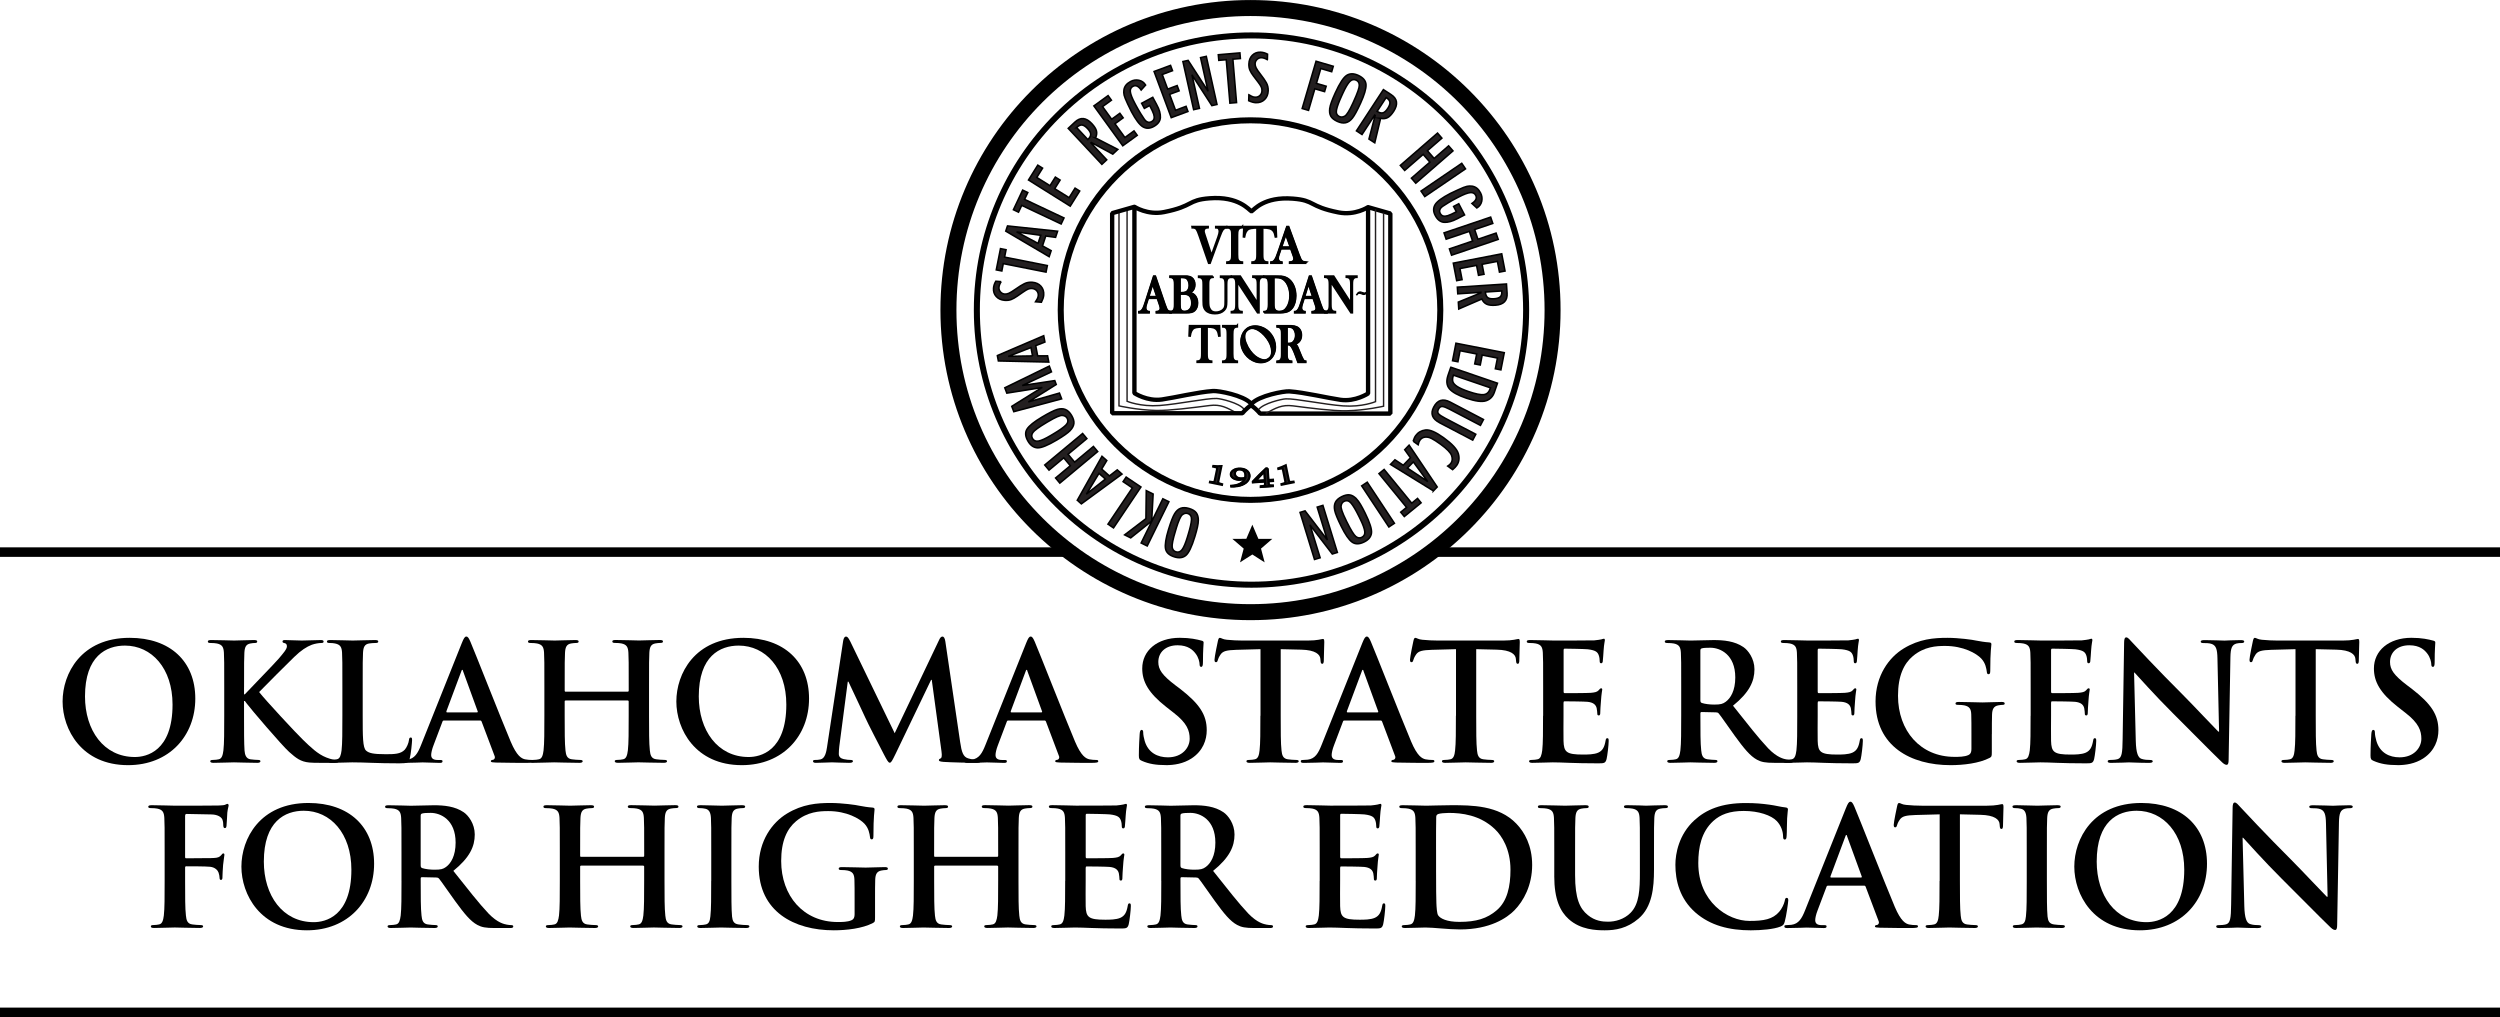 <?xml version="1.0" encoding="UTF-8"?> <svg xmlns="http://www.w3.org/2000/svg" id="Layer_1" data-name="Layer 1" viewBox="0 0 865.87 352.28"><defs><style> .cls-1, .cls-2, .cls-3, .cls-4, .cls-5, .cls-6, .cls-7, .cls-8, .cls-9, .cls-10, .cls-11 { stroke: #000; } .cls-1, .cls-4 { stroke-miterlimit: 10; stroke-width: .55px; } .cls-2 { stroke-width: 2.09px; } .cls-2, .cls-3, .cls-12, .cls-5, .cls-6, .cls-10, .cls-11 { fill: none; } .cls-3 { stroke-width: 2.09px; } .cls-12 { stroke: #231f20; stroke-width: .5px; } .cls-4, .cls-9 { fill: #231f20; } .cls-5, .cls-8, .cls-9 { stroke-width: .77px; } .cls-13 { fill-rule: evenodd; } .cls-6 { stroke-linecap: round; stroke-linejoin: bevel; stroke-width: 1.51px; } .cls-7 { stroke-width: .38px; } .cls-10 { stroke-width: 3.3px; } .cls-11 { stroke-width: 5.54px; } </style></defs><g><path class="cls-13" d="M44.35,265.01c14.29,0,23.29-10.18,23.29-23.06s-8.72-21.04-22.73-21.04c-16.87,0-23.23,12.43-23.23,22.05s6.53,22.05,22.67,22.05ZM46.71,262.19c-10.8,0-17.27-9.28-17.27-20.98,0-14.01,7.37-17.61,13.84-17.61,9.22,0,16.48,7.82,16.48,20.42,0,16.26-9.11,18.17-13.05,18.17Z"></path><path class="cls-13" d="M84.53,238.01c0-8.55,0-10.13.11-11.93.11-1.97.56-2.93,2.08-3.21.68-.11,1.01-.17,1.58-.17.45,0,.79-.11.79-.51s-.39-.51-1.18-.51c-1.91,0-5.46.17-6.81.17s-4.89-.17-7.88-.17c-.84,0-1.24.11-1.24.51s.34.51.96.51c.79,0,1.74.06,2.19.17,1.86.39,2.31,1.29,2.42,3.21.11,1.8.11,3.38.11,11.93v9.9c0,5.17,0,9.62-.28,11.98-.22,1.63-.51,2.87-1.63,3.09-.51.11-1.18.22-2.03.22-.67,0-.9.17-.9.45,0,.39.39.56,1.12.56,2.25,0,5.79-.17,7.09-.17,1.41,0,4.95.17,8.1.17.62,0,1.07-.17,1.07-.56,0-.28-.28-.45-.73-.45-.73,0-1.97-.11-2.76-.22-1.41-.22-1.91-1.46-2.02-3.04-.17-2.42-.17-6.86-.17-12.04v-5.12h.28l.62.84c1.18,1.63,12.26,14.63,14.74,16.82,2.42,2.14,3.94,3.37,6.97,3.66,1.18.11,2.19.11,3.88.11h4.89c1.07,0,1.35-.17,1.35-.56,0-.34-.34-.45-.73-.45-.67,0-1.8-.17-3.49-.84-3.04-1.18-5.57-3.71-8.04-6.08-2.19-2.08-13.22-13.95-15.24-16.59,1.91-2.02,10.41-10.46,12.15-12.15,2.42-2.36,4.33-3.54,6.08-4.22,1.07-.39,2.47-.62,3.26-.62.56,0,.84-.11.84-.51s-.39-.51-.96-.51c-1.74,0-4.84.17-6.58.17-1.52,0-4.61-.17-5.79-.17-.62,0-.9.11-.9.51,0,.34.22.45.73.56.56.11.79.51.79,1.12,0,.96-1.24,2.36-2.81,4.22-1.63,1.91-9.84,10.3-11.76,12.38h-.28v-2.47Z"></path><path class="cls-13" d="M125.62,238.01c0-8.55,0-10.13.11-11.93.11-1.97.56-2.93,2.08-3.21.67-.11,1.57-.17,2.19-.17.67,0,1.01-.11,1.01-.51s-.39-.51-1.18-.51c-2.19,0-6.3.17-7.65.17-1.52,0-5.06-.17-7.71-.17-.84,0-1.24.11-1.24.51s.34.51.96.51c.73,0,1.41.06,1.86.17,1.86.39,2.31,1.29,2.42,3.21.11,1.8.11,3.38.11,11.93v9.9c0,5.17,0,9.62-.28,11.98-.23,1.63-.51,2.87-1.63,3.09-.51.11-1.18.22-2.02.22-.67,0-.9.17-.9.45,0,.39.39.56,1.13.56,2.25,0,5.79-.17,7.09-.17,4.56,0,8.27.34,16.37.34,2.93,0,3.21-.28,3.54-1.52.45-1.63.84-5.85.84-6.47,0-.67-.06-.96-.45-.96-.45,0-.56.34-.62.84-.11,1.07-.79,2.64-1.46,3.38-1.41,1.52-3.6,1.57-6.58,1.57-4.39,0-5.85-.39-6.81-1.24-1.18-1.01-1.18-4.89-1.18-12.09v-9.9Z"></path><path class="cls-13" d="M166.25,249.54c.28,0,.45.11.56.39l4.5,11.93c.28.67-.11,1.18-.51,1.29-.56.06-.79.17-.79.51,0,.39.67.39,1.69.45,4.5.11,8.61.11,10.63.11s2.59-.11,2.59-.56c0-.39-.28-.45-.73-.45-.68,0-1.52-.06-2.36-.22-1.18-.28-2.81-1.07-4.95-6.13-3.6-8.55-12.6-31.5-13.95-34.59-.56-1.29-.9-1.8-1.41-1.8-.56,0-.9.62-1.57,2.25l-14.12,35.33c-1.12,2.81-2.19,4.73-4.78,5.06-.45.06-1.24.11-1.74.11-.45,0-.67.11-.67.45,0,.45.34.56,1.07.56,2.93,0,6.02-.17,6.64-.17,1.74,0,4.16.17,5.96.17.62,0,.96-.11.96-.56,0-.34-.17-.45-.84-.45h-.84c-1.74,0-2.25-.73-2.25-1.74,0-.67.28-2.02.84-3.43l3.04-8.04c.11-.34.23-.45.51-.45h12.54ZM154.83,246.73c-.22,0-.28-.17-.22-.39l5.17-13.84c.06-.22.17-.51.34-.51s.23.28.28.51l5.06,13.9c.06.17,0,.34-.28.34h-10.35Z"></path><path class="cls-13" d="M195.92,239.58c-.17,0-.34-.11-.34-.39v-1.18c0-8.55,0-10.13.11-11.93.11-1.97.56-2.93,2.08-3.21.67-.11,1.18-.17,1.63-.17.68,0,1.01-.11,1.01-.51s-.39-.51-1.18-.51c-2.19,0-5.74.17-7.09.17-1.52,0-5.06-.17-8.1-.17-.79,0-1.18.11-1.18.51s.34.51.96.51c.79,0,1.74.06,2.19.17,1.86.39,2.31,1.29,2.42,3.21.11,1.8.11,3.38.11,11.93v9.9c0,5.17,0,9.62-.28,11.98-.22,1.63-.51,2.87-1.63,3.09-.51.11-1.18.22-2.03.22-.67,0-.9.17-.9.45,0,.39.39.56,1.12.56,2.25,0,5.79-.17,7.09-.17,1.57,0,5.12.17,8.78.17.67,0,1.12-.17,1.12-.56,0-.28-.28-.45-.9-.45-.84,0-2.08-.11-2.87-.22-1.69-.22-2.02-1.46-2.19-3.04-.28-2.42-.28-6.86-.28-12.04v-4.95c0-.28.17-.34.34-.34h21.49c.17,0,.34.11.34.34v4.95c0,5.17,0,9.62-.28,11.98-.22,1.63-.51,2.87-1.63,3.09-.51.11-1.18.22-2.02.22-.68,0-.9.17-.9.45,0,.39.39.56,1.18.56,2.19,0,5.74-.17,7.03-.17,1.57,0,5.12.17,8.78.17.67,0,1.13-.17,1.13-.56,0-.28-.28-.45-.9-.45-.84,0-2.08-.11-2.87-.22-1.69-.22-2.03-1.46-2.19-3.04-.28-2.42-.28-6.86-.28-12.04v-9.9c0-8.55,0-10.13.11-11.93.11-1.97.56-2.93,2.08-3.21.67-.11,1.18-.17,1.63-.17.67,0,1.01-.11,1.01-.51s-.39-.51-1.18-.51c-2.19,0-5.74.17-7.09.17-1.52,0-5.06-.17-8.1-.17-.79,0-1.18.11-1.18.51s.34.51.96.51c.79,0,1.74.06,2.19.17,1.86.39,2.31,1.29,2.42,3.21.11,1.8.11,3.38.11,11.93v1.18c0,.28-.17.39-.34.39h-21.49Z"></path><path class="cls-13" d="M256.92,265.01c14.29,0,23.29-10.18,23.29-23.06s-8.72-21.04-22.73-21.04c-16.87,0-23.23,12.43-23.23,22.05s6.53,22.05,22.67,22.05ZM259.29,262.19c-10.8,0-17.27-9.28-17.27-20.98,0-14.01,7.37-17.61,13.84-17.61,9.23,0,16.48,7.82,16.48,20.42,0,16.26-9.11,18.17-13.05,18.17Z"></path><path class="cls-13" d="M286.47,258.59c-.28,1.91-.73,4.11-2.31,4.44-.84.17-1.24.17-1.69.17-.56,0-.9.11-.9.39,0,.51.45.62,1.01.62,1.8,0,4.5-.17,5.57-.17,1.01,0,3.54.17,5.91.17.84,0,1.35-.11,1.35-.62,0-.28-.39-.39-.84-.39-.56,0-1.35-.06-2.36-.28-.96-.22-1.69-.73-1.69-1.8,0-.9.06-1.63.17-2.64l2.93-22.39h.23c1.97,4.22,5.34,11.31,5.85,12.49.67,1.57,5.12,10.18,6.47,12.77.9,1.69,1.46,2.81,1.97,2.81s.79-.51,2.08-3.15l12.26-25.54h.23l3.37,24.75c.23,1.58.06,2.31-.28,2.42-.39.17-.62.34-.62.62,0,.34.34.51,1.63.62,2.25.17,10.01.34,11.42.34.79,0,1.46-.17,1.46-.62,0-.34-.39-.39-.9-.39-.73,0-1.86-.06-3.49-.56-1.69-.51-2.25-2.14-2.76-5.68l-5.12-34.76c-.17-1.18-.51-1.74-1.01-1.74s-.84.45-1.24,1.35l-15.3,32.12-15.36-31.73c-.73-1.46-1.07-1.74-1.52-1.74s-.79.51-.96,1.46l-5.57,36.67Z"></path><path class="cls-13" d="M361.71,249.54c.28,0,.45.11.56.39l4.5,11.93c.28.67-.11,1.18-.51,1.29-.56.06-.79.17-.79.51,0,.39.67.39,1.69.45,4.5.11,8.61.11,10.63.11s2.59-.11,2.59-.56c0-.39-.28-.45-.73-.45-.68,0-1.52-.06-2.36-.22-1.18-.28-2.81-1.07-4.95-6.13-3.6-8.55-12.6-31.5-13.95-34.59-.56-1.29-.9-1.8-1.41-1.8-.56,0-.9.62-1.57,2.25l-14.12,35.33c-1.12,2.81-2.19,4.73-4.78,5.06-.45.06-1.24.11-1.74.11-.45,0-.67.11-.67.45,0,.45.34.56,1.07.56,2.93,0,6.02-.17,6.64-.17,1.74,0,4.16.17,5.96.17.62,0,.96-.11.96-.56,0-.34-.17-.45-.84-.45h-.84c-1.74,0-2.25-.73-2.25-1.74,0-.67.28-2.02.84-3.43l3.04-8.04c.11-.34.23-.45.51-.45h12.54ZM350.29,246.73c-.22,0-.28-.17-.22-.39l5.17-13.84c.06-.22.17-.51.34-.51s.23.28.28.51l5.06,13.9c.06.17,0,.34-.28.34h-10.35Z"></path><path class="cls-13" d="M403.72,265.01c2.98,0,6.13-.51,8.94-2.31,4.05-2.64,5.29-6.52,5.29-9.79,0-5.34-2.48-9.11-9.23-14.35l-1.58-1.18c-4.67-3.54-5.96-5.51-5.96-8.1,0-3.37,2.53-5.79,6.69-5.79,3.66,0,5.29,1.69,6.13,2.76,1.18,1.46,1.46,3.21,1.46,3.71,0,.67.17,1.01.56,1.01.45,0,.62-.45.62-1.69,0-4.39.23-6.02.23-6.75,0-.39-.28-.56-.79-.67-1.46-.39-3.83-.96-7.48-.96-7.82,0-12.99,4.44-12.99,10.63,0,4.56,2.14,8.49,8.33,13.33l2.59,2.03c4.67,3.6,5.51,6.24,5.51,9,0,2.98-2.48,6.41-7.54,6.41-3.49,0-6.81-1.52-8.04-5.68-.28-.96-.51-2.14-.51-2.87,0-.45-.06-.96-.56-.96-.45,0-.62.62-.67,1.46-.06.9-.28,4.27-.28,7.37,0,1.24.17,1.52,1.07,1.91,2.42,1.07,4.95,1.46,8.21,1.46Z"></path><path class="cls-13" d="M436.53,247.91c0,5.17,0,9.62-.28,11.98-.17,1.63-.51,2.87-1.63,3.09-.51.11-1.18.22-2.02.22-.68,0-.9.17-.9.45,0,.39.39.56,1.12.56,2.25,0,5.79-.17,7.09-.17,1.57,0,5.12.17,8.83.17.62,0,1.07-.17,1.07-.56,0-.28-.28-.45-.9-.45-.84,0-2.08-.11-2.87-.22-1.69-.22-2.03-1.46-2.19-3.04-.28-2.42-.28-6.86-.28-12.04v-23.06l7.09.17c5.01.11,6.52,1.69,6.64,3.15l.06.62c.06.84.17,1.13.62,1.13.34,0,.45-.34.51-.9,0-1.46.17-5.34.17-6.53,0-.84-.06-1.18-.45-1.18-.45,0-1.8.56-5.4.56h-22.27c-1.86,0-3.99-.11-5.63-.28-1.4-.11-1.97-.67-2.42-.67-.34,0-.51.34-.67,1.07-.11.45-1.18,5.57-1.18,6.47,0,.62.11.9.51.9.34,0,.51-.23.62-.68.11-.45.39-1.12.96-1.97.84-1.24,2.19-1.52,5.46-1.63l8.38-.23v23.06Z"></path><path class="cls-13" d="M478.13,249.54c.28,0,.45.11.56.39l4.5,11.93c.28.67-.11,1.18-.51,1.29-.56.06-.79.17-.79.51,0,.39.67.39,1.69.45,4.5.11,8.61.11,10.63.11s2.59-.11,2.59-.56c0-.39-.28-.45-.73-.45-.68,0-1.52-.06-2.36-.22-1.18-.28-2.81-1.07-4.95-6.13-3.6-8.55-12.6-31.5-13.95-34.59-.56-1.29-.9-1.8-1.41-1.8-.56,0-.9.62-1.57,2.25l-14.12,35.33c-1.12,2.81-2.19,4.73-4.78,5.06-.45.06-1.24.11-1.74.11-.45,0-.67.11-.67.45,0,.45.34.56,1.07.56,2.93,0,6.02-.17,6.64-.17,1.74,0,4.16.17,5.96.17.62,0,.96-.11.96-.56,0-.34-.17-.45-.84-.45h-.84c-1.74,0-2.25-.73-2.25-1.74,0-.67.28-2.02.84-3.43l3.04-8.04c.11-.34.23-.45.51-.45h12.54ZM466.71,246.73c-.22,0-.28-.17-.22-.39l5.17-13.84c.06-.22.17-.51.34-.51s.23.28.28.51l5.06,13.9c.06.17,0,.34-.28.34h-10.35Z"></path><path class="cls-13" d="M504.25,247.91c0,5.17,0,9.62-.28,11.98-.17,1.63-.51,2.87-1.63,3.09-.51.11-1.18.22-2.03.22-.68,0-.9.17-.9.45,0,.39.39.56,1.12.56,2.25,0,5.79-.17,7.09-.17,1.57,0,5.12.17,8.83.17.62,0,1.07-.17,1.07-.56,0-.28-.28-.45-.9-.45-.84,0-2.08-.11-2.87-.22-1.69-.22-2.03-1.46-2.19-3.04-.28-2.42-.28-6.86-.28-12.04v-23.06l7.09.17c5.01.11,6.52,1.69,6.64,3.15l.06.62c.06.84.17,1.13.62,1.13.34,0,.45-.34.51-.9,0-1.46.17-5.34.17-6.53,0-.84-.06-1.18-.45-1.18-.45,0-1.8.56-5.4.56h-22.28c-1.86,0-3.99-.11-5.62-.28-1.41-.11-1.97-.67-2.42-.67-.34,0-.51.34-.67,1.07-.11.45-1.18,5.57-1.18,6.47,0,.62.11.9.51.9.34,0,.51-.23.62-.68.11-.45.39-1.12.96-1.97.84-1.24,2.19-1.52,5.46-1.63l8.38-.23v23.06Z"></path><path class="cls-13" d="M534.43,247.91c0,5.17,0,9.62-.28,11.98-.23,1.63-.51,2.87-1.63,3.09-.51.11-1.18.22-2.03.22-.67,0-.9.17-.9.45,0,.39.39.56,1.13.56,2.25,0,5.79-.17,7.09-.17,3.32,0,7.09.34,15.58.34,2.14,0,2.64,0,3.04-1.46.28-1.12.73-4.95.73-6.24,0-.56,0-1.01-.45-1.01-.39,0-.51.23-.62.84-.39,2.31-1.07,3.49-2.53,4.16-1.46.67-3.83.67-5.29.67-5.74,0-6.64-.84-6.75-4.72-.06-1.63,0-6.81,0-8.72v-4.44c0-.34.06-.56.34-.56,1.35,0,6.92.06,7.99.17,2.08.22,2.87,1.07,3.15,2.19.17.73.17,1.46.23,2.02,0,.28.11.51.51.51.51,0,.51-.62.51-1.07,0-.39.11-2.64.23-3.77.17-2.87.45-3.77.45-4.11s-.17-.45-.39-.45c-.28,0-.51.28-.9.73-.51.56-1.35.73-2.7.84-1.29.11-7.76.11-9,.11-.34,0-.39-.23-.39-.62v-14.23c0-.39.11-.56.39-.56,1.13,0,7.03.11,7.99.22,2.81.34,3.38,1.01,3.77,2.02.28.68.34,1.63.34,2.03,0,.5.11.79.51.79s.51-.34.56-.62c.11-.67.22-3.15.28-3.71.17-2.59.45-3.26.45-3.66,0-.28-.06-.51-.34-.51s-.62.17-.9.23c-.45.11-1.35.22-2.42.34-1.07.06-12.26.06-14.06.06-1.58,0-5.12-.17-8.1-.17-.84,0-1.24.11-1.24.51s.34.51.96.51c.79,0,1.74.06,2.19.17,1.86.39,2.31,1.29,2.42,3.21.11,1.8.11,3.38.11,11.93v9.9Z"></path><path class="cls-13" d="M582.28,247.91c0,5.17,0,9.62-.28,11.98-.22,1.63-.5,2.87-1.63,3.09-.5.11-1.18.22-2.03.22-.67,0-.9.17-.9.45,0,.39.39.56,1.13.56,2.25,0,5.79-.17,6.86-.17.84,0,5.01.17,8.27.17.73,0,1.13-.17,1.13-.56,0-.28-.22-.45-.67-.45-.67,0-1.91-.11-2.76-.22-1.69-.22-2.03-1.46-2.19-3.09-.28-2.36-.28-6.81-.28-12.04v-.79c0-.34.17-.45.45-.45l4.89.11c.4,0,.73.06,1.01.39.73.84,3.32,4.67,5.57,7.76,3.15,4.33,5.29,6.97,7.7,8.27,1.46.79,2.87,1.07,6.02,1.07h5.34c.68,0,1.07-.11,1.07-.56,0-.28-.23-.45-.67-.45s-.96-.06-1.58-.17c-.84-.17-3.15-.56-6.3-3.82-3.32-3.49-7.2-8.49-12.21-14.79,5.68-4.61,7.43-8.44,7.43-12.6,0-3.77-2.25-6.64-3.83-7.71-3.04-2.08-6.81-2.42-10.35-2.42-1.74,0-6.02.17-7.93.17-1.18,0-4.73-.17-7.71-.17-.84,0-1.24.11-1.24.51s.34.51.96.51c.79,0,1.74.06,2.2.17,1.85.39,2.31,1.29,2.42,3.21.11,1.8.11,3.38.11,11.93v9.9ZM588.92,225.35c0-.45.11-.67.5-.79.56-.17,1.58-.22,2.98-.22,3.32,0,8.61,2.31,8.61,10.29,0,4.61-1.63,7.2-3.32,8.44-1.01.73-1.74.96-3.99.96-1.41,0-3.09-.17-4.28-.56-.39-.17-.5-.39-.5-1.01v-17.1Z"></path><path class="cls-13" d="M622.47,247.91c0,5.17,0,9.62-.28,11.98-.23,1.63-.5,2.87-1.63,3.09-.51.11-1.18.22-2.03.22-.67,0-.9.17-.9.45,0,.39.39.56,1.12.56,2.25,0,5.79-.17,7.09-.17,3.32,0,7.09.34,15.58.34,2.14,0,2.64,0,3.04-1.46.28-1.12.73-4.95.73-6.24,0-.56,0-1.01-.45-1.01-.39,0-.51.23-.62.84-.39,2.31-1.07,3.49-2.53,4.16-1.46.67-3.82.67-5.29.67-5.74,0-6.64-.84-6.75-4.72-.06-1.63,0-6.81,0-8.72v-4.44c0-.34.06-.56.34-.56,1.35,0,6.92.06,7.99.17,2.08.22,2.87,1.07,3.15,2.19.17.73.17,1.46.22,2.02,0,.28.11.51.5.51.51,0,.51-.62.51-1.07,0-.39.11-2.64.22-3.77.17-2.87.45-3.77.45-4.11s-.17-.45-.39-.45c-.28,0-.51.28-.9.73-.5.56-1.35.73-2.7.84-1.29.11-7.76.11-9,.11-.34,0-.39-.23-.39-.62v-14.23c0-.39.11-.56.39-.56,1.13,0,7.03.11,7.99.22,2.81.34,3.38,1.01,3.77,2.02.28.68.34,1.63.34,2.03,0,.5.11.79.51.79s.5-.34.56-.62c.11-.67.23-3.15.28-3.71.17-2.59.45-3.26.45-3.66,0-.28-.06-.51-.34-.51s-.62.17-.9.23c-.45.11-1.35.22-2.42.34-1.07.06-12.26.06-14.06.06-1.57,0-5.12-.17-8.1-.17-.84,0-1.24.11-1.24.51s.34.51.96.51c.79,0,1.74.06,2.19.17,1.86.39,2.31,1.29,2.42,3.21.11,1.8.11,3.38.11,11.93v9.9Z"></path><path class="cls-13" d="M689.88,254.26c0-2.81,0-5.06.06-6.75.06-1.97.62-2.92,2.14-3.21.68-.11,1.07-.17,1.52-.17.39,0,.73-.11.73-.45,0-.45-.39-.56-1.13-.56-1.85,0-4.84.17-6.58.17s-5.23-.17-8.16-.17c-.79,0-1.18.11-1.18.56,0,.34.34.45.85.45.79,0,1.74.06,2.19.17,1.86.39,2.37,1.29,2.42,3.21.06,1.69.06,3.83.06,6.64v5.29c0,.96-.23,1.69-1.07,2.08-1.35.62-3.32.62-4.78.62-11.87,0-19.58-9.06-19.58-21.15,0-6.92,2.03-11.14,5.18-13.78,3.94-3.26,8.04-3.49,11.14-3.49,6.35,0,10.86,2.59,12.54,4.39,1.46,1.58,1.74,3.38,1.91,4.67.06.45.17.73.56.73.45,0,.62-.28.62-1.18,0-6.97.39-8.55.39-9.17,0-.39-.11-.62-.79-.67-1.29-.06-3.26-.39-4.45-.62-1.13-.28-6.08-.96-9.96-.96-4.73,0-9.73.39-15.13,3.66-5.12,3.09-9.79,9.39-9.79,18.39,0,15.53,12.21,22.05,25.99,22.05,4.38,0,9.9-.62,13.55-2.53.67-.39.73-.51.73-2.02v-6.19Z"></path><path class="cls-13" d="M703.29,247.91c0,5.17,0,9.62-.28,11.98-.23,1.63-.51,2.87-1.63,3.09-.5.11-1.18.22-2.03.22-.67,0-.9.17-.9.45,0,.39.39.56,1.13.56,2.25,0,5.79-.17,7.09-.17,3.32,0,7.09.34,15.58.34,2.14,0,2.64,0,3.04-1.46.28-1.12.73-4.95.73-6.24,0-.56,0-1.01-.45-1.01-.4,0-.51.23-.62.84-.39,2.31-1.07,3.49-2.53,4.16-1.46.67-3.82.67-5.29.67-5.74,0-6.64-.84-6.75-4.72-.06-1.63,0-6.81,0-8.72v-4.44c0-.34.06-.56.34-.56,1.35,0,6.92.06,7.99.17,2.08.22,2.87,1.07,3.15,2.19.17.73.17,1.46.22,2.02,0,.28.11.51.51.51.51,0,.51-.62.51-1.07,0-.39.11-2.64.22-3.77.17-2.87.45-3.77.45-4.11s-.17-.45-.39-.45c-.28,0-.51.28-.9.73-.5.56-1.35.73-2.7.84-1.3.11-7.76.11-9,.11-.34,0-.4-.23-.4-.62v-14.23c0-.39.11-.56.4-.56,1.12,0,7.03.11,7.99.22,2.81.34,3.37,1.01,3.77,2.02.28.68.34,1.63.34,2.03,0,.5.12.79.51.79s.51-.34.57-.62c.11-.67.22-3.15.28-3.71.17-2.59.45-3.26.45-3.66,0-.28-.06-.51-.34-.51s-.62.17-.9.23c-.45.11-1.35.22-2.42.34-1.07.06-12.26.06-14.06.06-1.58,0-5.12-.17-8.1-.17-.84,0-1.24.11-1.24.51s.34.51.96.51c.79,0,1.74.06,2.19.17,1.86.39,2.31,1.29,2.42,3.21.11,1.8.11,3.38.11,11.93v9.9Z"></path><path class="cls-13" d="M739.11,232.94h.17c1.01,1.07,7.25,8.1,13.38,14.18,5.85,5.79,13.04,13.16,16.58,16.54.62.62,1.3,1.24,1.91,1.24.51,0,.73-.51.73-1.74l.62-35.49c.06-3.15.51-4.33,2.08-4.78.67-.17,1.12-.17,1.69-.17.68,0,1.01-.17,1.01-.51,0-.45-.56-.51-1.29-.51-2.76,0-4.89.17-5.51.17-1.18,0-3.88-.17-6.8-.17-.84,0-1.46.06-1.46.51,0,.34.23.51.9.51.79,0,2.14,0,2.98.34,1.35.56,1.86,1.63,1.91,5.06l.56,25.26h-.28c-.96-.9-8.54-9-12.36-12.83-8.21-8.16-16.75-17.32-17.43-18.06-.96-1.01-1.47-1.74-2.09-1.74-.56,0-.73.79-.73,1.91l-.51,33.3c-.06,4.89-.28,6.53-1.74,6.97-.79.23-1.8.28-2.53.28-.56,0-.9.11-.9.45,0,.51.51.56,1.24.56,2.93,0,5.58-.17,6.08-.17,1.08,0,3.33.17,6.98.17.79,0,1.29-.11,1.29-.56-.02-.34-.36-.45-.98-.45-.9,0-1.97-.06-2.92-.39-1.13-.39-1.86-1.86-1.97-6.24l-.59-23.63Z"></path><path class="cls-13" d="M795.01,247.91c0,5.17,0,9.62-.28,11.98-.17,1.63-.5,2.87-1.63,3.09-.51.11-1.18.22-2.03.22-.67,0-.9.17-.9.45,0,.39.4.56,1.13.56,2.25,0,5.79-.17,7.09-.17,1.57,0,5.12.17,8.83.17.62,0,1.07-.17,1.07-.56,0-.28-.28-.45-.9-.45-.84,0-2.08-.11-2.87-.22-1.69-.22-2.03-1.46-2.19-3.04-.28-2.42-.28-6.86-.28-12.04v-23.06l7.09.17c5.01.11,6.52,1.69,6.64,3.15l.06.62c.06.84.17,1.13.62,1.13.34,0,.45-.34.5-.9,0-1.46.17-5.34.17-6.53,0-.84-.06-1.18-.45-1.18-.45,0-1.8.56-5.4.56h-22.28c-1.86,0-3.99-.11-5.62-.28-1.41-.11-1.97-.67-2.42-.67-.34,0-.51.34-.67,1.07-.11.45-1.18,5.57-1.18,6.47,0,.62.11.9.51.9.34,0,.51-.23.62-.68.11-.45.4-1.12.96-1.97.84-1.24,2.19-1.52,5.46-1.63l8.38-.23v23.06Z"></path><path class="cls-13" d="M830.31,265.01c2.98,0,6.13-.51,8.94-2.31,4.05-2.64,5.29-6.52,5.29-9.79,0-5.34-2.47-9.11-9.23-14.35l-1.57-1.18c-4.67-3.54-5.96-5.51-5.96-8.1,0-3.37,2.53-5.79,6.69-5.79,3.66,0,5.29,1.69,6.13,2.76,1.18,1.46,1.46,3.21,1.46,3.71,0,.67.17,1.01.56,1.01.45,0,.62-.45.62-1.69,0-4.39.22-6.02.22-6.75,0-.39-.28-.56-.79-.67-1.46-.39-3.83-.96-7.48-.96-7.82,0-12.99,4.44-12.99,10.63,0,4.56,2.14,8.49,8.33,13.33l2.59,2.03c4.67,3.6,5.51,6.24,5.51,9,0,2.98-2.48,6.41-7.54,6.41-3.49,0-6.81-1.52-8.04-5.68-.28-.96-.51-2.14-.51-2.87,0-.45-.06-.96-.56-.96-.45,0-.62.62-.68,1.46-.06.9-.28,4.27-.28,7.37,0,1.24.17,1.52,1.07,1.91,2.42,1.07,4.95,1.46,8.21,1.46Z"></path></g><g><path class="cls-13" d="M64.11,300.55c0-.39.11-.51.39-.51.96,0,6.92,0,8.33.17,1.74.22,2.59,1.24,2.87,2.02.23.67.34,1.35.34,1.74s.11.79.45.79c.56,0,.56-.56.56-1.07,0-.39.11-2.98.22-4.11.17-1.74.45-3.15.45-3.49s-.11-.51-.34-.51c-.34,0-.45.23-.73.56-.56.73-1.35.96-2.42,1.01-.79.06-1.58.06-2.53.06l-7.2.06c-.34,0-.39-.17-.39-.51v-14.06c0-.62.17-.79.51-.79l8.66.17c2.14.06,3.32.9,3.71,1.69.34.79.34,1.69.34,2.14.06.62.17.9.56.9s.51-.34.56-.79c.11-.67.22-3.99.28-4.56.17-1.46.45-2.14.45-2.53,0-.28-.17-.51-.39-.51-.28,0-.56.22-.9.34-.56.17-1.24.17-2.31.23-1.29.06-12.71.06-14.85.06-1.63,0-5.17-.17-8.1-.17-.84,0-1.29.11-1.29.56,0,.34.39.45.96.45.79,0,1.74.06,2.19.17,1.86.39,2.31,1.29,2.42,3.21.11,1.8.11,3.38.11,11.93v9.9c0,5.4,0,9.62-.28,11.98-.22,1.63-.51,2.87-1.63,3.09-.51.11-1.18.22-2.03.22-.62,0-.84.17-.84.45,0,.45.39.56,1.18.56,2.14,0,5.68-.17,7.14-.17s5.01.17,8.55.17c.84,0,1.24-.17,1.24-.56,0-.28-.23-.45-.96-.45-.79,0-2.02-.11-2.81-.22-1.69-.22-2.03-1.46-2.19-3.09-.28-2.36-.28-6.58-.28-11.98v-4.56Z"></path><path class="cls-13" d="M106.28,322.21c14.29,0,23.29-10.18,23.29-23.06s-8.72-21.04-22.73-21.04c-16.88,0-23.23,12.43-23.23,22.05s6.53,22.05,22.67,22.05ZM108.65,319.39c-10.8,0-17.27-9.28-17.27-20.98,0-14.01,7.37-17.61,13.84-17.61,9.23,0,16.48,7.82,16.48,20.42,0,16.26-9.11,18.17-13.05,18.17Z"></path><path class="cls-13" d="M139.06,305.11c0,5.17,0,9.62-.28,11.98-.23,1.63-.51,2.87-1.63,3.09-.51.11-1.18.22-2.02.22-.67,0-.9.17-.9.45,0,.4.39.56,1.13.56,2.25,0,5.79-.17,6.86-.17.84,0,5.01.17,8.27.17.73,0,1.12-.17,1.12-.56,0-.28-.23-.45-.67-.45-.67,0-1.91-.11-2.76-.22-1.69-.22-2.03-1.46-2.19-3.09-.28-2.36-.28-6.81-.28-12.04v-.79c0-.34.17-.45.45-.45l4.89.11c.39,0,.73.06,1.01.4.73.84,3.32,4.67,5.57,7.76,3.15,4.33,5.29,6.97,7.71,8.27,1.46.79,2.87,1.07,6.02,1.07h5.34c.68,0,1.07-.11,1.07-.56,0-.28-.22-.45-.68-.45s-.96-.06-1.57-.17c-.84-.17-3.15-.56-6.3-3.82-3.32-3.49-7.2-8.49-12.21-14.79,5.68-4.61,7.42-8.44,7.42-12.6,0-3.77-2.25-6.64-3.83-7.71-3.04-2.08-6.81-2.42-10.35-2.42-1.74,0-6.02.17-7.93.17-1.18,0-4.73-.17-7.71-.17-.84,0-1.24.11-1.24.51s.34.51.96.51c.79,0,1.74.06,2.19.17,1.86.39,2.31,1.29,2.42,3.21.11,1.8.11,3.38.11,11.93v9.9ZM145.7,282.55c0-.45.11-.67.51-.79.56-.17,1.57-.22,2.98-.22,3.32,0,8.61,2.31,8.61,10.29,0,4.61-1.63,7.2-3.32,8.44-1.01.73-1.74.95-3.99.95-1.41,0-3.09-.17-4.28-.56-.39-.17-.51-.39-.51-1.01v-17.1Z"></path><path class="cls-13" d="M201.27,296.78c-.17,0-.34-.11-.34-.39v-1.18c0-8.55,0-10.13.11-11.93.11-1.97.56-2.93,2.08-3.21.67-.11,1.18-.17,1.63-.17.68,0,1.01-.11,1.01-.51s-.39-.51-1.18-.51c-2.19,0-5.74.17-7.09.17-1.52,0-5.06-.17-8.1-.17-.79,0-1.18.11-1.18.51s.34.51.96.51c.79,0,1.74.06,2.19.17,1.86.39,2.31,1.29,2.42,3.21.11,1.8.11,3.38.11,11.93v9.9c0,5.17,0,9.62-.28,11.98-.23,1.63-.51,2.87-1.63,3.09-.51.11-1.18.22-2.03.22-.67,0-.9.17-.9.45,0,.4.39.56,1.13.56,2.25,0,5.79-.17,7.09-.17,1.57,0,5.12.17,8.78.17.67,0,1.12-.17,1.12-.56,0-.28-.28-.45-.9-.45-.84,0-2.08-.11-2.87-.22-1.69-.22-2.02-1.46-2.19-3.04-.28-2.42-.28-6.86-.28-12.04v-4.95c0-.28.17-.34.34-.34h21.49c.17,0,.34.11.34.34v4.95c0,5.17,0,9.62-.28,11.98-.22,1.63-.51,2.87-1.63,3.09-.51.11-1.18.22-2.02.22-.68,0-.9.17-.9.45,0,.4.39.56,1.18.56,2.19,0,5.74-.17,7.03-.17,1.57,0,5.12.17,8.78.17.67,0,1.13-.17,1.13-.56,0-.28-.28-.45-.9-.45-.84,0-2.08-.11-2.87-.22-1.69-.22-2.03-1.46-2.19-3.04-.28-2.42-.28-6.86-.28-12.04v-9.9c0-8.55,0-10.13.11-11.93.11-1.97.56-2.93,2.08-3.21.67-.11,1.18-.17,1.63-.17.67,0,1.01-.11,1.01-.51s-.39-.51-1.18-.51c-2.19,0-5.74.17-7.09.17-1.52,0-5.06-.17-8.1-.17-.79,0-1.18.11-1.18.51s.34.51.96.51c.79,0,1.74.06,2.19.17,1.86.39,2.31,1.29,2.42,3.21.11,1.8.11,3.38.11,11.93v1.18c0,.28-.17.39-.34.39h-21.49Z"></path><path class="cls-13" d="M246.32,305.11c0,5.46,0,9.9-.28,12.26-.17,1.63-.51,2.59-1.63,2.81-.51.11-1.18.22-2.02.22-.68,0-.9.17-.9.45,0,.4.39.56,1.13.56,2.25,0,5.79-.17,7.09-.17,1.52,0,5.06.17,8.78.17.62,0,1.07-.17,1.07-.56,0-.28-.28-.45-.9-.45-.84,0-2.08-.11-2.87-.22-1.69-.22-2.08-1.24-2.25-2.76-.23-2.42-.23-6.86-.23-12.32v-9.9c0-8.55,0-10.13.11-11.93.11-1.97.56-2.93,2.08-3.21.68-.11,1.12-.17,1.69-.17s.9-.11.9-.56c0-.34-.45-.45-1.18-.45-2.14,0-5.46.17-6.86.17-1.63,0-5.17-.17-7.31-.17-.9,0-1.35.11-1.35.45,0,.45.34.56.9.56.68,0,1.41.06,2.03.22,1.24.28,1.8,1.24,1.91,3.15.11,1.8.11,3.38.11,11.93v9.9Z"></path><path class="cls-13" d="M303.07,311.46c0-2.81,0-5.06.06-6.75.06-1.97.62-2.93,2.14-3.21.68-.11,1.07-.17,1.52-.17.39,0,.73-.11.73-.45,0-.45-.39-.56-1.12-.56-1.86,0-4.84.17-6.58.17s-5.23-.17-8.16-.17c-.79,0-1.18.11-1.18.56,0,.34.34.45.84.45.79,0,1.74.06,2.19.17,1.86.39,2.36,1.29,2.42,3.21.06,1.69.06,3.82.06,6.64v5.29c0,.96-.22,1.69-1.07,2.08-1.35.62-3.32.62-4.78.62-11.87,0-19.58-9.06-19.58-21.15,0-6.92,2.03-11.14,5.18-13.78,3.94-3.26,8.04-3.49,11.14-3.49,6.36,0,10.86,2.59,12.54,4.39,1.46,1.58,1.74,3.38,1.91,4.67.06.45.17.73.56.73.45,0,.62-.28.62-1.18,0-6.98.39-8.55.39-9.17,0-.39-.11-.62-.79-.67-1.29-.06-3.26-.39-4.44-.62-1.12-.28-6.07-.96-9.96-.96-4.73,0-9.73.39-15.13,3.66-5.12,3.09-9.79,9.39-9.79,18.39,0,15.52,12.21,22.05,25.99,22.05,4.39,0,9.9-.62,13.56-2.53.68-.4.73-.51.73-2.03v-6.19Z"></path><path class="cls-13" d="M323.87,296.78c-.17,0-.34-.11-.34-.39v-1.18c0-8.55,0-10.13.11-11.93.11-1.97.56-2.93,2.08-3.21.67-.11,1.18-.17,1.63-.17.68,0,1.01-.11,1.01-.51s-.39-.51-1.18-.51c-2.19,0-5.74.17-7.09.17-1.52,0-5.06-.17-8.1-.17-.79,0-1.18.11-1.18.51s.34.51.96.51c.79,0,1.74.06,2.19.17,1.86.39,2.31,1.29,2.42,3.21.11,1.8.11,3.38.11,11.93v9.9c0,5.17,0,9.62-.28,11.98-.22,1.63-.51,2.87-1.63,3.09-.51.11-1.18.22-2.02.22-.67,0-.9.17-.9.45,0,.4.39.56,1.13.56,2.25,0,5.79-.17,7.09-.17,1.58,0,5.12.17,8.78.17.67,0,1.12-.17,1.12-.56,0-.28-.28-.45-.9-.45-.84,0-2.08-.11-2.87-.22-1.69-.22-2.02-1.46-2.19-3.04-.28-2.42-.28-6.86-.28-12.04v-4.95c0-.28.17-.34.34-.34h21.49c.17,0,.34.11.34.34v4.95c0,5.17,0,9.62-.28,11.98-.23,1.63-.51,2.87-1.63,3.09-.51.11-1.18.22-2.02.22-.68,0-.9.17-.9.45,0,.4.39.56,1.18.56,2.19,0,5.74-.17,7.03-.17,1.57,0,5.12.17,8.78.17.67,0,1.12-.17,1.12-.56,0-.28-.28-.45-.9-.45-.84,0-2.08-.11-2.87-.22-1.69-.22-2.03-1.46-2.19-3.04-.28-2.42-.28-6.86-.28-12.04v-9.9c0-8.55,0-10.13.11-11.93.11-1.97.56-2.93,2.08-3.21.67-.11,1.18-.17,1.63-.17.67,0,1.01-.11,1.01-.51s-.39-.51-1.18-.51c-2.19,0-5.74.17-7.09.17-1.52,0-5.06-.17-8.1-.17-.79,0-1.18.11-1.18.51s.34.51.96.51c.79,0,1.74.06,2.19.17,1.86.39,2.31,1.29,2.42,3.21.11,1.8.11,3.38.11,11.93v1.18c0,.28-.17.39-.34.39h-21.49Z"></path><path class="cls-13" d="M368.92,305.11c0,5.17,0,9.62-.28,11.98-.22,1.63-.51,2.87-1.63,3.09-.51.11-1.18.22-2.02.22-.68,0-.9.17-.9.45,0,.4.39.56,1.13.56,2.25,0,5.79-.17,7.09-.17,3.32,0,7.09.34,15.58.34,2.14,0,2.64,0,3.04-1.46.28-1.13.73-4.95.73-6.24,0-.56,0-1.01-.45-1.01-.39,0-.51.23-.62.84-.39,2.31-1.07,3.49-2.53,4.16-1.46.67-3.82.67-5.29.67-5.74,0-6.64-.84-6.75-4.72-.06-1.63,0-6.81,0-8.72v-4.44c0-.34.06-.57.34-.57,1.35,0,6.92.06,7.99.17,2.08.22,2.87,1.07,3.15,2.19.17.73.17,1.46.22,2.03,0,.28.11.5.51.5.51,0,.51-.62.51-1.07,0-.39.11-2.64.22-3.77.17-2.87.45-3.77.45-4.11s-.17-.45-.39-.45c-.28,0-.51.28-.9.73-.51.56-1.35.73-2.7.84-1.29.11-7.76.11-9,.11-.34,0-.39-.23-.39-.62v-14.23c0-.4.11-.56.39-.56,1.12,0,7.03.11,7.99.22,2.81.34,3.38,1.01,3.77,2.02.28.68.34,1.63.34,2.03,0,.5.11.79.51.79s.51-.34.56-.62c.11-.67.22-3.15.28-3.71.17-2.59.45-3.26.45-3.66,0-.28-.06-.51-.34-.51s-.62.17-.9.22c-.45.11-1.35.23-2.42.34-1.07.06-12.26.06-14.06.06-1.57,0-5.12-.17-8.1-.17-.84,0-1.24.11-1.24.51s.34.51.96.51c.79,0,1.74.06,2.19.17,1.86.39,2.31,1.29,2.42,3.21.11,1.8.11,3.38.11,11.93v9.9Z"></path><path class="cls-13" d="M402.21,305.11c0,5.17,0,9.62-.28,11.98-.22,1.63-.51,2.87-1.63,3.09-.51.11-1.18.22-2.03.22-.67,0-.9.17-.9.45,0,.4.39.56,1.13.56,2.25,0,5.79-.17,6.86-.17.84,0,5.01.17,8.27.17.73,0,1.12-.17,1.12-.56,0-.28-.22-.45-.67-.45-.67,0-1.91-.11-2.76-.22-1.69-.22-2.03-1.46-2.19-3.09-.28-2.36-.28-6.81-.28-12.04v-.79c0-.34.17-.45.45-.45l4.89.11c.39,0,.73.06,1.01.4.73.84,3.32,4.67,5.57,7.76,3.15,4.33,5.29,6.97,7.71,8.27,1.46.79,2.87,1.07,6.02,1.07h5.34c.68,0,1.07-.11,1.07-.56,0-.28-.23-.45-.68-.45s-.96-.06-1.57-.17c-.84-.17-3.15-.56-6.3-3.82-3.32-3.49-7.2-8.49-12.21-14.79,5.68-4.61,7.42-8.44,7.42-12.6,0-3.77-2.25-6.64-3.83-7.71-3.04-2.08-6.81-2.42-10.35-2.42-1.74,0-6.02.17-7.93.17-1.18,0-4.73-.17-7.71-.17-.84,0-1.24.11-1.24.51s.34.51.96.51c.79,0,1.74.06,2.19.17,1.86.39,2.31,1.29,2.42,3.21.11,1.8.11,3.38.11,11.93v9.9ZM408.84,282.55c0-.45.11-.67.51-.79.56-.17,1.57-.22,2.98-.22,3.32,0,8.61,2.31,8.61,10.29,0,4.61-1.63,7.2-3.32,8.44-1.01.73-1.74.95-3.99.95-1.41,0-3.09-.17-4.28-.56-.39-.17-.51-.39-.51-1.01v-17.1Z"></path><path class="cls-13" d="M457.05,305.11c0,5.17,0,9.62-.28,11.98-.22,1.63-.51,2.87-1.63,3.09-.51.11-1.18.22-2.02.22-.68,0-.9.17-.9.45,0,.4.39.56,1.13.56,2.25,0,5.79-.17,7.09-.17,3.32,0,7.09.34,15.58.34,2.14,0,2.64,0,3.04-1.46.28-1.13.73-4.95.73-6.24,0-.56,0-1.01-.45-1.01-.39,0-.51.23-.62.84-.39,2.31-1.07,3.49-2.53,4.16-1.46.67-3.82.67-5.29.67-5.74,0-6.64-.84-6.75-4.72-.06-1.63,0-6.81,0-8.72v-4.44c0-.34.06-.57.34-.57,1.35,0,6.92.06,7.99.17,2.08.22,2.87,1.07,3.15,2.19.17.73.17,1.46.22,2.03,0,.28.11.5.51.5.51,0,.51-.62.51-1.07,0-.39.11-2.64.22-3.77.17-2.87.45-3.77.45-4.11s-.17-.45-.39-.45c-.28,0-.51.28-.9.73-.51.56-1.35.73-2.7.84-1.29.11-7.76.11-9,.11-.34,0-.39-.23-.39-.62v-14.23c0-.4.11-.56.39-.56,1.12,0,7.03.11,7.99.22,2.81.34,3.38,1.01,3.77,2.02.28.68.34,1.63.34,2.03,0,.5.11.79.51.79s.51-.34.56-.62c.11-.67.23-3.15.28-3.71.17-2.59.45-3.26.45-3.66,0-.28-.06-.51-.34-.51s-.62.17-.9.22c-.45.11-1.35.23-2.42.34-1.07.06-12.26.06-14.06.06-1.57,0-5.12-.17-8.1-.17-.84,0-1.24.11-1.24.51s.34.51.96.51c.79,0,1.74.06,2.19.17,1.86.39,2.31,1.29,2.42,3.21.11,1.8.11,3.38.11,11.93v9.9Z"></path><path class="cls-13" d="M490.33,305.11c0,5.17,0,9.62-.28,11.98-.22,1.63-.51,2.87-1.63,3.09-.51.11-1.18.22-2.03.22-.67,0-.9.17-.9.45,0,.4.39.56,1.13.56,2.25,0,5.79-.17,7.09-.17,2.81,0,7.88.67,11.98.67,10.41,0,16.26-4,18.84-6.64,3.15-3.21,6.13-8.61,6.13-15.69,0-6.69-2.64-11.36-5.46-14.29-6.13-6.41-15.53-6.41-22.56-6.41-3.38,0-6.92.17-8.66.17-1.57,0-5.12-.17-8.1-.17-.84,0-1.24.11-1.24.51s.34.51.96.51c.79,0,1.74.06,2.19.17,1.86.39,2.31,1.29,2.42,3.21.11,1.8.11,3.38.11,11.93v9.9ZM497.37,294.31c0-4.44,0-9.34.06-11.25,0-.62.17-.9.68-1.12.45-.23,2.53-.39,3.66-.39,4.39,0,10.8.67,15.98,5.62,2.42,2.31,5.4,6.92,5.4,14.06,0,5.79-1.12,10.91-4.73,14.01-3.38,2.92-7.2,4.05-12.94,4.05-4.44,0-6.64-1.18-7.37-2.25-.45-.62-.56-2.87-.62-4.28-.06-1.07-.11-5.4-.11-11.36v-7.09Z"></path><path class="cls-13" d="M538.31,303.42c0,8.16,2.14,12.32,5.01,14.91,4.11,3.71,9.51,3.88,12.49,3.88,3.65,0,7.71-.62,11.7-4.05,4.73-4.05,5.35-10.69,5.35-16.93v-6.02c0-8.55,0-10.13.11-11.93.11-1.97.56-2.93,2.08-3.21.67-.11,1.01-.17,1.63-.17.67,0,1.01-.11,1.01-.51s-.4-.51-1.18-.51c-2.2,0-5.74.17-6.41.17-.06,0-3.6-.17-6.47-.17-.79,0-1.18.11-1.18.51s.34.51.96.51,1.57.06,2.03.17c1.86.39,2.31,1.29,2.42,3.21.11,1.8.11,3.38.11,11.93v7.03c0,5.79-.17,10.86-3.26,13.95-2.25,2.25-5.29,3.04-7.76,3.04-1.91,0-4.5-.23-7.03-2.31-2.76-2.25-4.39-5.68-4.39-13.84v-7.87c0-8.55,0-10.13.11-11.93.11-1.97.56-2.93,2.08-3.21.68-.11,1.01-.17,1.63-.17.56,0,.9-.11.9-.51s-.39-.51-1.24-.51c-2.02,0-5.57.17-6.92.17-1.69,0-5.23-.17-8.21-.17-.84,0-1.24.11-1.24.51s.34.51.96.51c.79,0,1.74.06,2.19.17,1.86.39,2.31,1.29,2.42,3.21.11,1.8.11,3.38.11,11.93v8.21Z"></path><path class="cls-13" d="M606.53,322.21c3.6,0,7.88-.39,10.12-1.29.96-.4,1.18-.68,1.47-1.63.56-1.91,1.24-6.81,1.24-7.48,0-.45-.11-.84-.51-.84-.45,0-.56.23-.73,1.13-.23,1.01-.96,2.64-1.91,3.71-2.25,2.59-5.29,3.15-10.29,3.15-7.54,0-17.72-6.64-17.72-20.03,0-5.46,1.07-10.8,5.18-14.57,2.47-2.25,5.68-3.49,10.57-3.49,5.18,0,9.56,1.52,11.42,3.49,1.41,1.47,2.14,3.43,2.19,5.18,0,.79.11,1.24.57,1.24.5,0,.62-.45.67-1.29.11-1.13.06-4.22.17-6.08.11-1.97.28-2.64.28-3.09,0-.34-.23-.62-.84-.67-1.69-.17-3.49-.68-5.62-.96-2.59-.34-4.67-.56-8.16-.56-8.38,0-13.72,2.25-17.78,5.96-5.4,4.95-6.58,11.59-6.58,15.41,0,5.45,1.46,11.76,6.98,16.59,5.12,4.44,11.59,6.13,19.29,6.13Z"></path><path class="cls-13" d="M645.61,306.74c.28,0,.45.11.56.4l4.5,11.92c.28.67-.11,1.18-.5,1.29-.56.06-.79.17-.79.51,0,.4.67.4,1.69.45,4.5.11,8.61.11,10.63.11s2.59-.11,2.59-.56c0-.39-.28-.45-.73-.45-.68,0-1.52-.06-2.36-.22-1.18-.28-2.81-1.07-4.95-6.13-3.6-8.55-12.6-31.5-13.95-34.59-.56-1.29-.9-1.8-1.41-1.8-.56,0-.9.62-1.57,2.25l-14.12,35.33c-1.12,2.81-2.19,4.73-4.78,5.06-.45.06-1.24.11-1.74.11-.45,0-.67.11-.67.45,0,.45.34.56,1.07.56,2.92,0,6.02-.17,6.63-.17,1.75,0,4.16.17,5.96.17.62,0,.96-.11.96-.56,0-.34-.17-.45-.84-.45h-.84c-1.74,0-2.25-.73-2.25-1.74,0-.67.28-2.03.84-3.43l3.04-8.04c.11-.34.23-.45.5-.45h12.55ZM634.19,303.93c-.22,0-.28-.17-.22-.39l5.17-13.84c.06-.22.17-.51.34-.51s.23.28.28.51l5.06,13.89c.06.17,0,.34-.28.34h-10.35Z"></path><path class="cls-13" d="M671.76,305.11c0,5.17,0,9.62-.28,11.98-.17,1.63-.5,2.87-1.63,3.09-.5.11-1.18.22-2.02.22-.68,0-.9.17-.9.45,0,.4.39.56,1.13.56,2.25,0,5.79-.17,7.09-.17,1.58,0,5.12.17,8.83.17.62,0,1.07-.17,1.07-.56,0-.28-.28-.45-.9-.45-.84,0-2.08-.11-2.87-.22-1.69-.22-2.03-1.46-2.19-3.04-.28-2.42-.28-6.86-.28-12.04v-23.06l7.09.17c5.01.11,6.53,1.69,6.64,3.15l.06.62c.06.84.17,1.13.62,1.13.34,0,.45-.34.51-.9,0-1.46.17-5.34.17-6.53,0-.84-.06-1.18-.45-1.18-.45,0-1.8.56-5.4.56h-22.27c-1.86,0-3.99-.11-5.62-.28-1.41-.11-1.97-.67-2.42-.67-.34,0-.51.34-.67,1.07-.11.45-1.18,5.57-1.18,6.47,0,.62.11.9.5.9.34,0,.51-.23.62-.67.11-.45.39-1.13.96-1.97.84-1.24,2.19-1.52,5.45-1.63l8.38-.23v23.06Z"></path><path class="cls-13" d="M701.96,305.11c0,5.46,0,9.9-.28,12.26-.17,1.63-.51,2.59-1.63,2.81-.51.11-1.18.22-2.02.22-.68,0-.9.17-.9.45,0,.4.39.56,1.12.56,2.25,0,5.79-.17,7.09-.17,1.52,0,5.06.17,8.77.17.62,0,1.07-.17,1.07-.56,0-.28-.28-.45-.9-.45-.84,0-2.08-.11-2.87-.22-1.69-.22-2.08-1.24-2.25-2.76-.23-2.42-.23-6.86-.23-12.32v-9.9c0-8.55,0-10.13.11-11.93.11-1.97.56-2.93,2.08-3.21.67-.11,1.13-.17,1.69-.17s.9-.11.9-.56c0-.34-.45-.45-1.18-.45-2.14,0-5.46.17-6.86.17-1.63,0-5.17-.17-7.31-.17-.9,0-1.35.11-1.35.45,0,.45.34.56.9.56.67,0,1.41.06,2.03.22,1.24.28,1.8,1.24,1.91,3.15.11,1.8.11,3.38.11,11.93v9.9Z"></path><path class="cls-13" d="M741.1,322.21c14.29,0,23.29-10.18,23.29-23.06s-8.72-21.04-22.73-21.04c-16.87,0-23.23,12.43-23.23,22.05s6.53,22.05,22.67,22.05ZM743.46,319.39c-10.8,0-17.27-9.28-17.27-20.98,0-14.01,7.37-17.61,13.84-17.61,9.22,0,16.48,7.82,16.48,20.42,0,16.26-9.11,18.17-13.05,18.17Z"></path><path class="cls-13" d="M776.71,290.14h.17c1.01,1.07,7.25,8.1,13.37,14.18,5.85,5.79,13.04,13.16,16.58,16.54.62.62,1.29,1.24,1.91,1.24.5,0,.73-.51.73-1.74l.62-35.49c.06-3.15.5-4.33,2.08-4.78.67-.17,1.12-.17,1.69-.17.67,0,1.01-.17,1.01-.51,0-.45-.56-.51-1.29-.51-2.76,0-4.89.17-5.51.17-1.18,0-3.88-.17-6.8-.17-.84,0-1.46.06-1.46.51,0,.34.23.51.9.51.79,0,2.14,0,2.98.34,1.35.56,1.86,1.63,1.91,5.06l.56,25.26h-.28c-.96-.9-8.54-9-12.36-12.83-8.21-8.16-16.75-17.32-17.43-18.06-.96-1.01-1.47-1.74-2.09-1.74-.57,0-.74.79-.74,1.91l-.51,33.3c-.06,4.89-.28,6.53-1.74,6.98-.79.22-1.8.28-2.53.28-.56,0-.9.11-.9.45,0,.51.5.56,1.24.56,2.92,0,5.58-.17,6.09-.17,1.07,0,3.33.17,6.98.17.79,0,1.29-.11,1.29-.56-.02-.34-.36-.45-.98-.45-.9,0-1.97-.06-2.92-.39-1.13-.4-1.86-1.86-1.97-6.24l-.6-23.63Z"></path></g><g><path class="cls-11" d="M328.49,107.4c0-57.78,46.84-104.62,104.62-104.62s104.62,46.84,104.62,104.62-46.84,104.62-104.62,104.62-104.62-46.84-104.62-104.62h0Z"></path><path class="cls-4" d="M407.36,183.02c.83-2.7,1.54-4.29,2.15-4.76.61-.47,1.21-.61,1.81-.43.97.3,1.42,1.02,1.36,2.16-.07,1.14-.45,2.87-1.16,5.18l-.27.9c-.63,2.07-1.24,3.5-1.82,4.28-.58.78-1.3,1.04-2.15.78-.72-.22-1.16-.75-1.3-1.59-.14-.84.26-2.81,1.21-5.91l.18-.6h0ZM415.04,180.26c0-1.12-.23-2-.71-2.64-.48-.65-1.31-1.15-2.48-1.5-1.13-.35-2.11-.37-2.92-.08-.81.29-1.51.92-2.1,1.89-.59.97-1.3,2.81-2.13,5.52-.92,3.03-1.26,5.22-1.02,6.57.25,1.35,1.28,2.3,3.11,2.86,1.6.49,2.9.32,3.91-.51,1.01-.83,2.06-3.01,3.14-6.55.79-2.58,1.19-4.42,1.19-5.54h0Z"></path><polygon class="cls-4" points="397.01 169.93 399.38 171.1 398.88 180.5 398.94 180.53 402.75 172.75 404.84 173.78 397.33 189.09 395.24 188.06 398.96 180.48 398.9 180.45 391.62 186.29 389.52 185.25 396.89 179.64 397.01 169.93 397.01 169.93"></polygon><polygon class="cls-4" points="390.04 165.24 395.16 168.67 385.66 182.83 383.75 181.54 392.19 168.98 388.98 166.82 390.04 165.24 390.04 165.24"></polygon><path class="cls-4" d="M382.85,165.92l-6.43,5.1-.04-.04,4.25-7.03,2.21,1.96h0ZM373.12,173.26l1.41,1.25,14.07-10.31-1.64-1.46-2.71,2.1-2.69-2.39,1.77-2.94-1.66-1.47-8.54,15.21h0Z"></path><polygon class="cls-4" points="367.07 167.32 365.6 165.55 370.7 161.3 368.43 158.57 363.33 162.82 361.85 161.05 374.96 150.14 376.43 151.91 369.92 157.33 372.19 160.06 378.7 154.63 380.18 156.4 367.07 167.32 367.07 167.32"></polygon><path class="cls-4" d="M363.13,145.95c2.43-1.45,4.03-2.14,4.8-2.07.77.06,1.31.37,1.63.9.52.87.37,1.71-.45,2.51-.82.8-2.27,1.81-4.35,3.05l-.81.48c-1.86,1.11-3.27,1.75-4.23,1.94-.96.18-1.66-.11-2.12-.88-.39-.65-.35-1.34.11-2.05.46-.72,2.09-1.9,4.87-3.56l.54-.32h0ZM370.68,149.08c.76-.82,1.18-1.63,1.26-2.44.08-.8-.2-1.73-.82-2.78-.61-1.02-1.31-1.7-2.11-2.03-.8-.33-1.74-.34-2.83-.02-1.09.32-2.85,1.2-5.29,2.65-2.72,1.62-4.45,3.01-5.18,4.17-.73,1.16-.6,2.57.37,4.21.85,1.44,1.93,2.19,3.24,2.26,1.31.07,3.55-.84,6.74-2.73,2.32-1.38,3.86-2.48,4.62-3.29h0Z"></path><polygon class="cls-4" points="363.42 126.8 364.17 128.79 354.26 133.44 354.28 133.49 365.31 131.82 365.82 133.17 356.38 139.08 356.4 139.14 366.93 136.14 367.69 138.14 351.13 142.58 350.43 140.73 360.79 134.28 360.77 134.23 348.72 136.16 348.02 134.31 363.42 126.8 363.42 126.8"></polygon><path class="cls-4" d="M357.63,123.27l-8.21.14v-.05s7.65-2.99,7.65-2.99l.56,2.91h0ZM345.43,123.16l.36,1.85,17.45.39-.42-2.16-3.43.02-.68-3.54,3.19-1.26-.42-2.18-16.05,6.87h0Z"></path><path class="cls-4" d="M346.74,97.55c-.46.72-.71,1.37-.76,1.97-.05.6.13,1.12.52,1.58.4.46.9.71,1.5.76.43.03.89-.06,1.4-.27.5-.21,1.32-.72,2.46-1.52,1.13-.8,2.11-1.41,2.93-1.81.82-.41,1.74-.57,2.75-.49,1.27.1,2.26.56,2.99,1.38.73.82,1.05,1.85.95,3.08-.05.68-.32,1.49-.79,2.44l-2.04-.16s.03-.05.05-.08c.11-.13.28-.39.51-.81.23-.41.37-.82.4-1.23.05-.67-.13-1.23-.54-1.7-.41-.47-.96-.73-1.66-.78-.48-.04-.93.04-1.36.22-.43.19-1.01.54-1.76,1.06l-2,1.39c-.78.54-1.48.93-2.11,1.17-.63.24-1.36.32-2.2.26-1.24-.1-2.22-.53-2.93-1.32-.72-.78-1.03-1.75-.94-2.9.06-.8.33-1.6.79-2.38l1.86.14h0Z"></path><polygon class="cls-4" points="348.44 86.49 347.93 89.05 362.74 91.98 362.29 94.24 347.48 91.3 346.98 93.85 345.06 93.47 346.52 86.11 348.44 86.49 348.44 86.49"></polygon><path class="cls-4" d="M359.52,84.3l-7.22-3.89.02-.05,8.14,1.13-.93,2.81h0ZM348.94,78.26l-.59,1.79,15.02,8.85.69-2.08-3-1.66,1.13-3.42,3.4.46.7-2.11-17.34-1.84h0Z"></path><polygon class="cls-4" points="355.97 66.69 354.85 69.05 368.51 75.49 367.52 77.57 353.87 71.13 352.76 73.48 351 72.64 354.2 65.85 355.97 66.69 355.97 66.69"></polygon><polygon class="cls-4" points="373.95 66.16 370.67 71.4 356.22 62.34 359.44 57.2 361.09 58.24 359.08 61.45 363.66 64.32 365.52 61.34 367.16 62.37 365.3 65.35 370.28 68.46 372.35 65.16 373.95 66.16 373.95 66.16"></polygon><path class="cls-4" d="M372.88,44.18l.1-.09c.64-.6,1.24-.86,1.8-.79.56.07,1.19.48,1.9,1.23.73.78,1.09,1.46,1.08,2.03-.01.57-.34,1.16-.98,1.79l-3.89-4.17h0ZM379.42,47.77c.4-.84.51-1.63.34-2.39-.18-.75-.72-1.61-1.62-2.57-1.99-2.13-3.93-2.3-5.83-.53l-2.33,2.18,11.65,12.46,1.68-1.57-5.47-5.85.15-.14,7.42,4.02,1.74-1.63-7.74-3.98h0Z"></path><polygon class="cls-4" points="393.87 46.87 388.87 50.49 378.87 36.68 383.78 33.12 384.93 34.7 381.86 36.93 385.02 41.3 387.86 39.24 389 40.81 386.16 42.87 389.61 47.63 392.76 45.34 393.87 46.87 393.87 46.87"></polygon><path class="cls-4" d="M400.62,36.23c.93,1.73,1.35,3.23,1.27,4.5-.08,1.27-.87,2.31-2.36,3.11-1.34.72-2.57.74-3.7.07-1.13-.67-2.44-2.41-3.94-5.21-.18-.33-.61-1.23-1.31-2.69-.69-1.47-1.11-2.49-1.24-3.07-.13-.58-.16-1.18-.07-1.79.09-.61.32-1.15.7-1.64.38-.48.9-.9,1.57-1.26.94-.51,1.91-.66,2.9-.45.99.2,1.77.75,2.34,1.65l-1.54,1.72c-.93-1.36-1.87-1.79-2.83-1.28-.73.39-1.04,1.04-.92,1.95.12.91.64,2.23,1.57,3.97l.41.77c.54,1.01,1.09,1.95,1.64,2.84.55.88.97,1.52,1.25,1.92.28.4.58.67.89.83.31.16.58.23.82.21.24-.02.49-.09.75-.23.49-.26.79-.61.89-1.05.11-.44.06-.97-.14-1.59-.2-.62-.66-1.6-1.38-2.96l-1.84.99-.95-1.77,3.85-2.06,1.36,2.54h0Z"></path><polygon class="cls-4" points="411.44 38.6 405.66 40.75 399.72 24.76 405.41 22.65 406.09 24.48 402.54 25.8 404.42 30.86 407.7 29.64 408.38 31.46 405.09 32.68 407.14 38.19 410.79 36.83 411.44 38.6 411.44 38.6"></polygon><polygon class="cls-4" points="421.5 36.18 419.73 36.58 412.94 26.09 412.88 26.11 415.43 37.53 413.42 37.98 409.7 21.32 411.5 20.92 418.31 31.42 418.36 31.4 415.81 19.96 417.79 19.52 421.5 36.18 421.5 36.18"></polygon><polygon class="cls-4" points="429.6 20.27 427 20.49 428.27 35.53 425.98 35.72 424.71 20.68 422.13 20.9 421.96 18.96 429.44 18.32 429.6 20.27 429.6 20.27"></polygon><path class="cls-4" d="M438.93,20.65c-.74-.42-1.4-.65-2-.67-.6-.02-1.12.18-1.55.59-.44.42-.67.93-.68,1.53-.01.43.1.89.33,1.38.23.49.78,1.29,1.63,2.38.85,1.09,1.5,2.04,1.95,2.84.44.8.65,1.71.62,2.72-.04,1.27-.45,2.28-1.24,3.05-.79.77-1.8,1.13-3.03,1.09-.68-.02-1.5-.25-2.47-.68l.07-2.05s.05.02.08.04c.13.1.41.26.83.47.42.22.84.33,1.25.34.67.02,1.23-.18,1.67-.62.45-.43.68-1,.7-1.69.02-.48-.08-.93-.29-1.35-.21-.42-.59-.99-1.14-1.71l-1.48-1.94c-.57-.75-.99-1.43-1.26-2.05-.27-.62-.39-1.34-.36-2.18.04-1.24.43-2.24,1.18-2.99.75-.75,1.7-1.11,2.85-1.07.8.03,1.61.25,2.42.68l-.06,1.86h0Z"></path><polygon class="cls-4" points="461.22 24.84 457.45 23.73 455.94 28.88 459.31 29.87 458.76 31.73 455.39 30.75 453.2 38.22 451.01 37.58 455.82 21.21 461.77 22.96 461.22 24.84 461.22 24.84"></polygon><path class="cls-4" d="M468.55,35.78c-1.18,2.57-2.1,4.05-2.76,4.43-.67.38-1.28.44-1.85.18-.92-.42-1.28-1.2-1.06-2.32.22-1.12.83-2.78,1.84-4.98l.39-.85c.9-1.97,1.69-3.3,2.37-4,.68-.69,1.43-.86,2.24-.48.69.32,1.05.9,1.07,1.75.03.85-.63,2.75-1.98,5.69l-.26.57h0ZM460.57,37.5c-.16,1.11-.04,2.01.35,2.72.39.7,1.15,1.31,2.26,1.82,1.08.49,2.04.65,2.88.47.84-.18,1.62-.71,2.33-1.6.71-.88,1.66-2.61,2.84-5.19,1.32-2.88,1.94-5,1.88-6.37s-.97-2.45-2.7-3.25c-1.52-.69-2.83-.7-3.95-.01-1.11.69-2.44,2.71-3.98,6.08-1.12,2.45-1.76,4.23-1.92,5.33h0Z"></path><path class="cls-4" d="M480.09,33.79l.11.07c.73.48,1.13,1,1.19,1.57.06.56-.19,1.28-.75,2.14-.59.9-1.16,1.41-1.71,1.53-.55.12-1.21-.05-1.97-.53l3.12-4.77h0ZM478.16,40.99c.91.19,1.71.11,2.4-.24.69-.35,1.39-1.08,2.12-2.18,1.59-2.44,1.3-4.37-.87-5.79l-2.67-1.74-9.34,14.28,1.93,1.26,4.38-6.7.17.11-2.14,8.17,2,1.3,2.03-8.47h0Z"></path><polygon class="cls-4" points="497.88 46.1 499.39 47.84 494.38 52.2 496.71 54.88 501.72 50.52 503.23 52.26 490.35 63.45 488.84 61.71 495.24 56.15 492.91 53.47 486.51 59.03 485 57.29 497.88 46.1 497.88 46.1"></polygon><polygon class="cls-4" points="506.27 56.57 507.57 58.48 493.47 68.08 492.17 66.18 506.27 56.57 506.27 56.57"></polygon><path class="cls-4" d="M504.68,75.77c-1.74.91-3.25,1.31-4.52,1.22-1.27-.09-2.3-.89-3.08-2.4-.7-1.35-.71-2.58-.03-3.7.68-1.12,2.43-2.41,5.26-3.88.33-.17,1.24-.6,2.71-1.27,1.47-.68,2.5-1.08,3.09-1.2.58-.13,1.18-.14,1.79-.05.61.1,1.15.34,1.63.72.48.39.89.91,1.24,1.59.49.95.63,1.92.42,2.91-.22.99-.78,1.76-1.68,2.32l-1.7-1.56c1.37-.92,1.81-1.85,1.31-2.81-.38-.74-1.03-1.05-1.93-.95s-2.23.61-3.98,1.52l-.77.4c-1.01.53-1.97,1.06-2.85,1.6-.89.54-1.53.95-1.93,1.23-.4.28-.68.57-.84.88-.16.31-.24.58-.22.82.01.24.09.49.22.75.26.49.6.79,1.04.91.44.11.97.07,1.59-.12.62-.19,1.61-.64,2.97-1.35l-.96-1.85,1.78-.93,2.01,3.87-2.55,1.33h0Z"></path><polygon class="cls-4" points="516.28 75.2 517.02 77.38 510.74 79.5 511.87 82.86 518.16 80.73 518.9 82.91 502.75 88.38 502.01 86.2 510.03 83.48 508.9 80.13 500.88 82.84 500.14 80.66 516.28 75.2 516.28 75.2"></polygon><polygon class="cls-4" points="504.52 97.2 503.35 91.14 520.11 87.91 521.26 93.87 519.34 94.24 518.62 90.52 513.32 91.54 513.98 94.99 512.08 95.35 511.41 91.91 505.64 93.02 506.38 96.85 504.52 97.2 504.52 97.2"></polygon><path class="cls-4" d="M520.14,100.78v.13c.07.87-.11,1.5-.53,1.89-.41.39-1.13.62-2.15.68-1.07.07-1.82-.08-2.25-.45-.43-.37-.68-1-.76-1.89l5.69-.37h0ZM513.23,103.56c.39.84.94,1.43,1.63,1.77.69.34,1.7.47,3.01.38,2.9-.19,4.27-1.58,4.1-4.17l-.21-3.18-17.01,1.1.15,2.3,7.99-.52v.2s-7.8,3.19-7.8,3.19l.15,2.38,7.98-3.45h0Z"></path><polygon class="cls-4" points="503.09 124.93 504.27 118.87 521 122.15 519.83 128.1 517.91 127.72 518.64 124.01 513.35 122.97 512.68 126.41 510.77 126.04 511.45 122.6 505.69 121.47 504.94 125.29 503.09 124.93 503.09 124.93"></polygon><path class="cls-4" d="M516.13,134.62c-.43,1.26-1.19,1.95-2.26,2.06-1.08.12-2.79-.23-5.14-1.03-1.84-.63-3.18-1.22-4.02-1.77-.84-.55-1.35-1.12-1.53-1.7-.18-.59-.11-1.34.21-2.25l12.85,4.4-.1.29h0ZM502.49,127.19l-.95,2.76c-.67,1.95-.52,3.51.45,4.68.97,1.17,2.94,2.27,5.93,3.29,3.09,1.06,5.34,1.35,6.76.88,1.41-.47,2.37-1.45,2.88-2.94l1.08-3.14-16.14-5.53h0Z"></path><path class="cls-4" d="M498.56,146.38c-2.52-1.32-3.19-3.11-2-5.37,1.3-2.48,3.2-3.07,5.71-1.75l11.53,6.04-1.06,2.02-10.68-5.59c-1.15-.6-1.99-.92-2.53-.95-.54-.03-.99.28-1.33.95-.35.66-.33,1.2.04,1.61.38.41,1.15.92,2.33,1.54l10.56,5.53-1.06,2.02-11.51-6.03h0Z"></path><path class="cls-4" d="M489.52,152.85c.13-.75.4-1.4.8-1.96.8-1.11,1.93-1.77,3.38-1.96,1.45-.19,3.54.7,6.28,2.67,2.97,2.14,4.67,3.99,5.11,5.54.44,1.55.24,2.91-.59,4.07-.31.43-.77.92-1.38,1.45l-1.69-1.22c.47-.3.84-.63,1.1-1,.52-.72.6-1.61.24-2.65-.36-1.04-1.63-2.35-3.79-3.91-1.29-.93-2.34-1.6-3.14-2.01-.81-.41-1.57-.57-2.3-.48-.72.09-1.31.45-1.75,1.06-.26.36-.47.89-.63,1.58l-1.64-1.18h0Z"></path><path class="cls-4" d="M489.52,159.99l4.84,6.63-.04.04-6.86-4.54,2.05-2.13h0ZM496.46,170.02l1.31-1.36-9.73-14.48-1.52,1.58,1.99,2.79-2.5,2.59-2.87-1.89-1.54,1.6,14.86,9.16h0Z"></path><polygon class="cls-4" points="485.14 177.39 487.16 175.73 477.61 164.04 479.39 162.59 488.95 174.28 490.96 172.63 492.19 174.15 486.38 178.9 485.14 177.39 485.14 177.39"></polygon><polygon class="cls-4" points="482.95 181.24 481.03 182.51 471.62 168.28 473.54 167.01 482.95 181.24 482.95 181.24"></polygon><path class="cls-4" d="M466.17,180.14c-1.25-2.54-1.82-4.18-1.69-4.94.12-.76.47-1.28,1.03-1.55.91-.45,1.73-.24,2.47.64.73.88,1.63,2.4,2.7,4.57l.41.84c.96,1.94,1.49,3.4,1.6,4.37.11.97-.24,1.65-1.04,2.04-.68.34-1.36.25-2.04-.27-.68-.52-1.73-2.23-3.17-5.13l-.28-.56h0ZM469.87,172.86c-.76-.82-1.53-1.3-2.33-1.44-.79-.14-1.74.06-2.84.6-1.06.53-1.79,1.17-2.18,1.94-.39.77-.47,1.71-.24,2.82.23,1.11.98,2.94,2.24,5.48,1.4,2.84,2.65,4.67,3.76,5.48,1.1.81,2.51.8,4.22-.05,1.5-.74,2.33-1.76,2.5-3.06.17-1.3-.56-3.61-2.2-6.93-1.19-2.42-2.17-4.04-2.93-4.85h0Z"></path><polygon class="cls-4" points="450.27 177.47 452 176.94 459.6 186.84 459.65 186.83 456.21 175.64 458.18 175.03 463.19 191.34 461.44 191.88 453.82 181.96 453.77 181.98 457.22 193.18 455.28 193.77 450.27 177.47 450.27 177.47"></polygon><path class="cls-9" d="M421.54,162.44c.09-.45.05-.51-.67-.67l-.68-.16.04-.2c.9.08,1.89.11,2.79.05l-1.06,5.16c-.13.64-.08.73,1.3,1.1l-.04.2-4.15-.85.04-.2c1.39.21,1.5.15,1.63-.49l.81-3.92h0Z"></path><path class="cls-4" d="M429.47,162.58c1.65.11,1.95,1.39,1.89,2.24-.01.22-.05.47-.12.7-.32.13-.97.23-1.53.19-1.37-.09-2.07-.87-2.01-1.8.04-.6.47-1.42,1.75-1.33h.02ZM429.74,162.31c-2.14-.14-3.39.93-3.45,1.88-.07,1.01,1.05,1.87,2.76,1.98.31.02.61,0,.98-.09l1.16-.26c-.66,1.49-2.42,2.35-4.75,2.45l.02.24c.38.02,1.32-.01,2.2-.16,2.32-.4,3.99-1.66,4.11-3.38.09-1.31-.99-2.52-3-2.65h-.02Z"></path><path class="cls-5" d="M429.47,162.58c1.65.11,1.95,1.39,1.89,2.24-.01.22-.05.47-.12.7-.32.13-.97.23-1.53.19-1.37-.09-2.07-.87-2.01-1.8.04-.6.47-1.42,1.75-1.33h.02ZM429.74,162.31c-2.14-.14-3.39.93-3.45,1.88-.07,1.01,1.05,1.87,2.76,1.98.31.02.61,0,.98-.09l1.16-.26c-.66,1.49-2.42,2.35-4.75,2.45l.02.24c.38.02,1.32-.01,2.2-.16,2.32-.4,3.99-1.66,4.11-3.38.09-1.31-.99-2.52-3-2.65h-.02Z"></path><path class="cls-4" d="M438.09,166.34l-3.18.21c.92-1.08,1.94-2.11,2.95-3.14h.04s.19,2.93.19,2.93h0ZM439.06,162.22l-.58.04c-1.57,1.45-3.09,3-4.56,4.55l.02.25,4.17-.28.06.85c.04.55-.05.65-1.5.81v.21s4.17-.28,4.17-.28v-.21c-1.29.02-1.39-.07-1.43-.62l-.06-.85,1.55-.1-.03-.43-1.55.1-.27-4.04h0Z"></path><path class="cls-5" d="M438.09,166.34l-3.18.21c.92-1.08,1.94-2.11,2.95-3.14h.04s.19,2.93.19,2.93h0ZM439.06,162.22l-.58.04c-1.57,1.45-3.09,3-4.56,4.55l.02.25,4.17-.28.06.85c.04.55-.05.65-1.5.81v.21s4.17-.28,4.17-.28v-.21c-1.29.02-1.39-.07-1.43-.62l-.06-.85,1.55-.1-.03-.43-1.55.1-.27-4.04h0Z"></path><path class="cls-9" d="M444.34,162.66c-.09-.45-.15-.48-.88-.36l-.69.12-.04-.2c.86-.29,1.78-.65,2.58-1.05l1.06,5.16c.13.64.22.7,1.63.5l.04.2-4.15.85-.04-.2c1.36-.36,1.43-.46,1.3-1.1l-.8-3.92h0Z"></path><path class="cls-3" d="M338.33,107.39c0-52.54,42.59-95.12,95.12-95.12s95.12,42.59,95.12,95.12-42.59,95.12-95.12,95.12-95.12-42.59-95.12-95.12h0Z"></path><path class="cls-2" d="M367.38,107.4c0-36.3,29.43-65.73,65.73-65.73s65.73,29.43,65.73,65.73-29.43,65.73-65.73,65.73-65.73-29.43-65.73-65.73h0Z"></path><path class="cls-7" d="M473.45,100.96l.14.09c-.14.28-.33.51-.55.69-.23.18-.45.27-.67.27l-.29-.04c.14.02.24.03.29.04l-.39-.08c-.05-.02-.11-.04-.16-.06l-.28-.1c-.21-.07-.36-.12-.46-.15-.1-.02-.21-.04-.32-.04-.14,0-.26.03-.36.1-.1.06-.22.19-.36.37l-.08.1-.14-.09c.12-.22.26-.41.43-.59.11-.12.24-.21.38-.28.14-.06.28-.1.43-.1.16,0,.43.07.81.21.32.12.56.18.71.18.33,0,.62-.18.88-.53h0Z"></path><path class="cls-8" d="M413.01,78.57h5.32v.21c-.41.04-.7.11-.88.21-.16.09-.3.23-.4.43-.1.19-.15.4-.15.63,0,.16.01.3.04.42.03.12.11.39.24.8l2.42,7.37,2.33-6.46c.32-.91.48-1.57.48-1.99,0-.23-.03-.45-.1-.65-.06-.2-.15-.36-.26-.47-.1-.1-.22-.18-.36-.22-.13-.04-.3-.06-.51-.06v-.21h3.62v.21c-.3.03-.56.11-.78.25-.22.13-.43.34-.63.61-.13.2-.28.46-.42.8-.15.34-.35.86-.62,1.57l-3.32,9.05h-.34l-3.23-9.35c-.42-1.23-.75-2.01-1-2.34-.16-.21-.36-.36-.6-.45-.23-.09-.52-.14-.85-.14v-.21h0Z"></path><path class="cls-8" d="M430.22,78.57v.21c-.31.02-.56.07-.76.15-.19.08-.36.21-.51.38-.21.24-.34.58-.39,1.02-.03.32-.05.7-.05,1.12v6.75c0,.51.02.91.06,1.2.04.29.11.53.21.7.14.24.32.43.54.55.22.12.52.19.89.21v.21h-5.17v-.21c.31-.02.56-.07.75-.15.19-.08.36-.21.51-.38.17-.2.29-.44.35-.74.06-.3.09-.76.09-1.39v-6.75c0-.63-.03-1.09-.09-1.39-.06-.3-.18-.55-.35-.74-.15-.18-.32-.31-.51-.38-.2-.08-.45-.13-.75-.15v-.21h5.17Z"></path><path class="cls-8" d="M435.48,78.85c-.34,0-.71.01-1.1.04-.83.05-1.45.17-1.86.36-.41.19-.74.52-1.01.98-.24.43-.43,1.01-.56,1.74l-.18-.02.14-3.37h10.95l.14,3.37-.18.02c-.15-.85-.37-1.49-.69-1.93-.31-.44-.76-.75-1.35-.94-.5-.16-1.35-.25-2.55-.25v9.34c0,.62.03,1.09.09,1.39.06.3.18.55.35.75.15.18.32.31.51.38.19.08.44.13.75.15v.21h-5.18v-.21c.32-.02.57-.07.76-.15.19-.08.36-.21.51-.38.17-.2.29-.44.35-.74.06-.3.09-.76.09-1.39v-9.34h0Z"></path><path class="cls-1" d="M443.73,85.68l1.61-4.75,1.69,4.75h-3.3ZM452.12,90.86c-.34-.04-.59-.09-.75-.15-.16-.06-.31-.14-.45-.25-.18-.16-.35-.39-.51-.7-.16-.31-.37-.83-.64-1.56l-3.53-9.62h-.46l-2.97,8.63c-.27.79-.49,1.38-.65,1.77-.16.39-.34.72-.51.97-.2.31-.41.54-.63.68-.22.14-.47.22-.75.24v.21h3.62v-.21c-.33-.03-.6-.13-.81-.29-.15-.12-.27-.28-.36-.48-.09-.2-.13-.41-.13-.63,0-.38.12-.91.37-1.58l.2-.57.42-1.26h3.56l.77,2.16.14.38c.15.42.22.76.22,1.01,0,.42-.17.75-.51.99-.19.13-.53.23-1.01.27v.21h5.35v-.21h0Z"></path><path class="cls-8" d="M443.73,85.68l1.61-4.75,1.69,4.75h-3.3ZM452.12,90.86c-.34-.04-.59-.09-.75-.15-.16-.06-.31-.14-.45-.25-.18-.16-.35-.39-.51-.7-.16-.31-.37-.83-.64-1.56l-3.53-9.62h-.46l-2.97,8.63c-.27.79-.49,1.38-.65,1.77-.16.39-.34.72-.51.97-.2.31-.41.54-.63.68-.22.14-.47.22-.75.24v.21h3.62v-.21c-.33-.03-.6-.13-.81-.29-.15-.12-.27-.28-.36-.48-.09-.2-.13-.41-.13-.63,0-.38.12-.91.37-1.58l.2-.57.42-1.26h3.56l.77,2.16.14.38c.15.42.22.76.22,1.01,0,.42-.17.75-.51.99-.19.13-.53.23-1.01.27v.21h5.35v-.21h0Z"></path><path class="cls-1" d="M397.74,102.84l1.48-4.75,1.59,4.75h-3.07ZM405.54,108.02c-.31-.04-.55-.09-.7-.15-.16-.06-.29-.14-.42-.25-.16-.16-.32-.39-.47-.7-.15-.31-.34-.83-.59-1.56l-3.28-9.62h-.44l-2.76,8.63c-.25.79-.45,1.38-.6,1.77-.15.39-.31.72-.47.97-.19.31-.39.54-.59.68-.2.14-.43.22-.69.24v.21h3.37v-.21c-.3-.03-.55-.13-.75-.29-.14-.12-.25-.28-.33-.48-.08-.2-.12-.41-.12-.63,0-.38.11-.91.34-1.58l.19-.57.39-1.26h3.3l.73,2.16.13.38c.14.42.21.76.21,1.01,0,.42-.16.75-.47.99-.18.13-.49.23-.93.27v.21h4.95v-.21h0Z"></path><path class="cls-8" d="M397.74,102.84l1.48-4.75,1.59,4.75h-3.07ZM405.54,108.02c-.31-.04-.55-.09-.7-.15-.16-.06-.29-.14-.42-.25-.16-.16-.32-.39-.47-.7-.15-.31-.34-.83-.59-1.56l-3.28-9.62h-.44l-2.76,8.63c-.25.79-.45,1.38-.6,1.77-.15.39-.31.72-.47.97-.19.31-.39.54-.59.68-.2.14-.43.22-.69.24v.21h3.37v-.21c-.3-.03-.55-.13-.75-.29-.14-.12-.25-.28-.33-.48-.08-.2-.12-.41-.12-.63,0-.38.11-.91.34-1.58l.19-.57.39-1.26h3.3l.73,2.16.13.38c.14.42.21.76.21,1.01,0,.42-.16.75-.47.99-.18.13-.49.23-.93.27v.21h4.95v-.21h0Z"></path><path class="cls-1" d="M409.29,96.01c.54,0,.94.04,1.21.11.27.07.5.21.71.41.23.23.42.56.56.98.14.42.22.86.22,1.33,0,.44-.07.84-.21,1.21-.14.36-.33.66-.59.9-.13.12-.28.21-.45.28-.17.07-.38.13-.64.17-.31.05-.61.07-.9.07h-.61v-5.45h.7ZM410.86,108.23c.74,0,1.32-.05,1.73-.15.41-.1.76-.27,1.06-.52.32-.28.58-.65.76-1.11.18-.46.27-.97.27-1.52s-.09-1.06-.27-1.53c-.18-.47-.43-.87-.75-1.18-.21-.21-.45-.37-.72-.48-.26-.12-.64-.22-1.12-.32.35-.15.61-.29.8-.42.19-.13.35-.28.5-.47.41-.51.61-1.17.61-1.97,0-.49-.09-.94-.27-1.34-.18-.4-.43-.72-.76-.96-.38-.28-.86-.44-1.43-.5-.15-.01-.48-.02-.99-.02h-4.95v.21c.29.02.52.07.7.15.18.08.34.21.47.38.16.2.27.44.33.74.05.3.08.76.08,1.39v6.75c0,.63-.03,1.09-.08,1.39-.06.3-.16.55-.33.74-.13.17-.29.3-.47.38-.18.08-.41.13-.7.15v.21h5.5ZM409.94,101.74c.97,0,1.68.23,2.13.68.25.24.45.59.59,1.05.14.46.22.95.22,1.48,0,.93-.24,1.66-.71,2.2-.47.54-1.11.81-1.92.81-.62,0-1.06-.2-1.32-.61-.12-.2-.21-.43-.26-.71-.05-.28-.08-.65-.08-1.11v-3.77h1.35Z"></path><path class="cls-8" d="M409.29,96.01c.54,0,.94.04,1.21.11.27.07.5.21.71.41.23.23.42.56.56.98.14.42.22.86.22,1.33,0,.44-.07.84-.21,1.21-.14.36-.33.66-.59.9-.13.12-.28.21-.45.28-.17.07-.38.13-.64.17-.31.05-.61.07-.9.07h-.61v-5.45h.7ZM410.86,108.23c.74,0,1.32-.05,1.73-.15.41-.1.76-.27,1.06-.52.32-.28.58-.65.76-1.11.18-.46.27-.97.27-1.52s-.09-1.06-.27-1.53c-.18-.47-.43-.87-.75-1.18-.21-.21-.45-.37-.72-.48-.26-.12-.64-.22-1.12-.32.35-.15.61-.29.8-.42.19-.13.35-.28.5-.47.41-.51.61-1.17.61-1.97,0-.49-.09-.94-.27-1.34-.18-.4-.43-.72-.76-.96-.38-.28-.86-.44-1.43-.5-.15-.01-.48-.02-.99-.02h-4.95v.21c.29.02.52.07.7.15.18.08.34.21.47.38.16.2.27.44.33.74.05.3.08.76.08,1.39v6.75c0,.63-.03,1.09-.08,1.39-.06.3-.16.55-.33.74-.13.17-.29.3-.47.38-.18.08-.41.13-.7.15v.21h5.5ZM409.94,101.74c.97,0,1.68.23,2.13.68.25.24.45.59.59,1.05.14.46.22.95.22,1.48,0,.93-.24,1.66-.71,2.2-.47.54-1.11.81-1.92.81-.62,0-1.06-.2-1.32-.61-.12-.2-.21-.43-.26-.71-.05-.28-.08-.65-.08-1.11v-3.77h1.35Z"></path><path class="cls-8" d="M420.06,95.74v.21c-.29.02-.52.07-.7.15-.18.08-.34.21-.47.38-.16.21-.27.46-.33.77-.06.31-.08.83-.08,1.57v5.18c0,.84.03,1.45.08,1.82.05.38.16.72.32,1.04.24.48.53.83.89,1.05s.8.32,1.35.32,1.02-.1,1.49-.29c.48-.19.87-.46,1.18-.8.2-.21.35-.45.44-.7.09-.25.15-.57.18-.95.02-.25.03-.84.03-1.77v-5.11c0-.63-.03-1.09-.09-1.39-.06-.3-.16-.55-.32-.74-.14-.18-.3-.3-.48-.38-.18-.08-.41-.13-.7-.15v-.21h3.49v.21c-.29.02-.52.07-.7.15-.18.08-.34.21-.48.38-.15.2-.26.44-.32.75-.06.3-.09.76-.09,1.39v5.77c0,.85-.05,1.48-.16,1.89-.11.41-.32.78-.65,1.11-.73.77-1.78,1.15-3.14,1.15s-2.47-.36-3.14-1.09c-.44-.46-.7-1.07-.79-1.83-.03-.27-.05-.75-.05-1.45v-5.55c0-.63-.03-1.09-.08-1.39-.06-.3-.16-.55-.32-.74-.14-.18-.3-.3-.48-.38-.18-.08-.41-.13-.7-.15v-.21h4.82Z"></path><path class="cls-8" d="M428.5,97.39v7.97c0,.63.03,1.09.09,1.39.06.3.17.55.32.74.14.18.3.31.47.38.18.08.41.13.69.15v.21h-3.48v-.21c.29-.02.52-.07.7-.15.18-.08.34-.21.48-.38.16-.2.27-.44.32-.75.06-.3.09-.76.09-1.39v-6.76c0-.62-.03-1.08-.09-1.38-.06-.3-.17-.55-.32-.75-.13-.18-.29-.31-.47-.38-.18-.08-.41-.13-.7-.15v-.21h2.9l6.11,9.48v-6.61c0-.63-.03-1.09-.09-1.39-.06-.3-.17-.55-.32-.74-.14-.18-.3-.3-.47-.38-.18-.08-.41-.13-.69-.15v-.21h3.47v.21c-.5,0-.89.18-1.17.53-.16.2-.27.44-.32.75-.06.3-.08.76-.08,1.38v9.63h-.34l-7.09-10.84h0Z"></path><path class="cls-1" d="M442.01,96.03c.65,0,1.19.07,1.62.21.77.26,1.44.8,2,1.61.4.59.7,1.27.92,2.05.22.78.33,1.6.33,2.47,0,.78-.09,1.52-.27,2.21-.18.69-.44,1.31-.78,1.84-.35.55-.74.96-1.18,1.2-.44.25-.97.37-1.59.37-.73,0-1.25-.24-1.57-.71-.15-.22-.26-.48-.31-.8-.06-.31-.08-.77-.08-1.36v-9.09h.91ZM437.87,108.23h5.57c.65,0,1.28-.07,1.9-.21.84-.19,1.53-.63,2.09-1.33.4-.49.71-1.11.93-1.86s.33-1.54.33-2.38c0-1.15-.2-2.22-.59-3.2-.39-.98-.94-1.77-1.64-2.37-.74-.63-1.64-1-2.7-1.1-.25-.02-.84-.04-1.76-.04h-4.14v.21c.48.03.84.17,1.08.42.2.2.33.46.4.77.07.31.11.8.11,1.47v6.75c0,.62-.03,1.09-.09,1.39-.06.3-.17.55-.32.75-.14.18-.3.31-.47.38-.17.08-.41.13-.7.15v.21h0Z"></path><path class="cls-8" d="M442.01,96.03c.65,0,1.19.07,1.62.21.77.26,1.44.8,2,1.61.4.59.7,1.27.92,2.05.22.78.33,1.6.33,2.47,0,.78-.09,1.52-.27,2.21-.18.69-.44,1.31-.78,1.84-.35.55-.74.96-1.18,1.2-.44.25-.97.37-1.59.37-.73,0-1.25-.24-1.57-.71-.15-.22-.26-.48-.31-.8-.06-.31-.08-.77-.08-1.36v-9.09h.91ZM437.87,108.23h5.57c.65,0,1.28-.07,1.9-.21.84-.19,1.53-.63,2.09-1.33.4-.49.71-1.11.93-1.86s.33-1.54.33-2.38c0-1.15-.2-2.22-.59-3.2-.39-.98-.94-1.77-1.64-2.37-.74-.63-1.64-1-2.7-1.1-.25-.02-.84-.04-1.76-.04h-4.14v.21c.48.03.84.17,1.08.42.2.2.33.46.4.77.07.31.11.8.11,1.47v6.75c0,.62-.03,1.09-.09,1.39-.06.3-.17.55-.32.75-.14.18-.3.31-.47.38-.17.08-.41.13-.7.15v.21h0Z"></path><path class="cls-1" d="M451.71,102.84l1.48-4.75,1.59,4.75h-3.07ZM459.51,108.02c-.31-.04-.54-.09-.7-.15-.16-.06-.29-.14-.42-.25-.16-.16-.32-.39-.47-.7-.15-.31-.34-.83-.59-1.56l-3.28-9.62h-.44l-2.76,8.63c-.25.79-.45,1.38-.6,1.77-.15.39-.31.72-.47.97-.19.31-.39.54-.59.68-.2.14-.43.22-.69.24v.21h3.37v-.21c-.3-.03-.55-.13-.75-.29-.14-.12-.25-.28-.33-.48-.08-.2-.12-.41-.12-.63,0-.38.11-.91.34-1.58l.19-.57.39-1.26h3.3l.73,2.16.13.38c.14.42.21.76.21,1.01,0,.42-.16.75-.47.99-.18.13-.49.23-.93.27v.21h4.95v-.21h0Z"></path><path class="cls-8" d="M451.71,102.84l1.48-4.75,1.59,4.75h-3.07ZM459.51,108.02c-.31-.04-.54-.09-.7-.15-.16-.06-.29-.14-.42-.25-.16-.16-.32-.39-.47-.7-.15-.31-.34-.83-.59-1.56l-3.28-9.62h-.44l-2.76,8.63c-.25.79-.45,1.38-.6,1.77-.15.39-.31.72-.47.97-.19.31-.39.54-.59.68-.2.14-.43.22-.69.24v.21h3.37v-.21c-.3-.03-.55-.13-.75-.29-.14-.12-.25-.28-.33-.48-.08-.2-.12-.41-.12-.63,0-.38.11-.91.34-1.58l.19-.57.39-1.26h3.3l.73,2.16.13.38c.14.42.21.76.21,1.01,0,.42-.16.75-.47.99-.18.13-.49.23-.93.27v.21h4.95v-.21h0Z"></path><path class="cls-8" d="M460.85,97.39v7.97c0,.63.03,1.09.09,1.39.06.3.17.55.32.74.14.18.3.31.47.38.18.08.41.13.69.15v.21h-3.48v-.21c.29-.02.52-.07.7-.15.18-.08.34-.21.48-.38.16-.2.27-.44.32-.75.06-.3.09-.76.09-1.39v-6.76c0-.62-.03-1.08-.09-1.38-.06-.3-.17-.55-.32-.75-.13-.18-.29-.31-.47-.38-.18-.08-.41-.13-.7-.15v-.21h2.9l6.11,9.48v-6.61c0-.63-.03-1.09-.09-1.39-.06-.3-.17-.55-.32-.74-.14-.18-.3-.3-.47-.38-.18-.08-.41-.13-.69-.15v-.21h3.47v.21c-.5,0-.89.18-1.17.53-.16.2-.27.44-.32.75-.06.3-.08.76-.08,1.38v9.63h-.34l-7.09-10.84h0Z"></path><path class="cls-8" d="M416.31,113.17c-.32,0-.65.01-1.01.04-.77.05-1.35.17-1.73.36-.38.19-.69.52-.93.98-.23.43-.4,1.01-.52,1.74l-.18-.02.14-3.37h10.2l.14,3.37-.18.02c-.13-.85-.35-1.49-.64-1.93-.29-.44-.71-.75-1.26-.94-.47-.16-1.26-.25-2.37-.25v9.34c0,.62.03,1.09.08,1.39.06.3.16.55.32.75.14.18.3.31.48.38.18.08.41.13.7.15v.21h-4.81v-.21c.29-.02.52-.07.7-.15.18-.08.34-.21.48-.38.15-.2.26-.44.32-.74.06-.3.09-.76.09-1.39v-9.34h0Z"></path><path class="cls-8" d="M428.44,112.9v.21c-.29.02-.52.07-.7.15-.18.08-.34.21-.48.38-.2.24-.31.58-.36,1.02-.03.32-.05.7-.05,1.12v6.75c0,.51.02.91.06,1.2.04.29.1.53.2.7.13.24.3.43.5.55.21.12.48.19.82.21v.21h-4.82v-.21c.29-.02.53-.07.7-.15.18-.08.33-.21.47-.38.16-.2.27-.44.33-.74.05-.3.08-.76.08-1.39v-6.75c0-.63-.03-1.09-.08-1.39-.06-.3-.16-.55-.33-.74-.13-.18-.29-.31-.47-.38-.18-.08-.41-.13-.7-.15v-.21h4.82Z"></path><path class="cls-1" d="M431.51,119.1c-.34-.84-.53-1.62-.56-2.34-.03-.61.05-1.12.23-1.53.18-.41.49-.77.92-1.08.44-.32.89-.5,1.34-.55.45-.05.96.04,1.51.26.68.26,1.36.68,2.06,1.26.69.58,1.33,1.27,1.9,2.06,1.05,1.45,1.61,2.9,1.68,4.35.03.66-.04,1.2-.22,1.63-.18.43-.49.8-.92,1.12-.42.3-.86.47-1.33.51-.47.03-1.01-.06-1.61-.3-1.35-.52-2.55-1.49-3.59-2.92-.59-.81-1.06-1.64-1.4-2.48h0ZM432.94,124.17c.61.45,1.24.79,1.91,1,.85.28,1.69.37,2.51.26.82-.11,1.56-.4,2.2-.86.65-.47,1.16-1.09,1.52-1.86.36-.77.54-1.61.54-2.53,0-.74-.11-1.47-.35-2.2-.24-.72-.59-1.4-1.05-2.03-.91-1.26-2.09-2.12-3.52-2.59-.88-.29-1.73-.39-2.56-.3-.83.09-1.55.36-2.17.81-.49.36-.91.82-1.24,1.38-.33.56-.56,1.19-.7,1.88-.18.94-.16,1.87.06,2.79.22.92.63,1.8,1.23,2.63.46.63.99,1.17,1.6,1.63h0Z"></path><path class="cls-8" d="M431.51,119.1c-.34-.84-.53-1.62-.56-2.34-.03-.61.05-1.12.23-1.53.18-.41.49-.77.92-1.08.44-.32.89-.5,1.34-.55.45-.05.96.04,1.51.26.68.26,1.36.68,2.06,1.26.69.58,1.33,1.27,1.9,2.06,1.05,1.45,1.61,2.9,1.68,4.35.03.66-.04,1.2-.22,1.63-.18.43-.49.8-.92,1.12-.42.3-.86.47-1.33.51-.47.03-1.01-.06-1.61-.3-1.35-.52-2.55-1.49-3.59-2.92-.59-.81-1.06-1.64-1.4-2.48h0ZM432.94,124.17c.61.45,1.24.79,1.91,1,.85.28,1.69.37,2.51.26.82-.11,1.56-.4,2.2-.86.65-.47,1.16-1.09,1.52-1.86.36-.77.54-1.61.54-2.53,0-.74-.11-1.47-.35-2.2-.24-.72-.59-1.4-1.05-2.03-.91-1.26-2.09-2.12-3.52-2.59-.88-.29-1.73-.39-2.56-.3-.83.09-1.55.36-2.17.81-.49.36-.91.82-1.24,1.38-.33.56-.56,1.19-.7,1.88-.18.94-.16,1.87.06,2.79.22.92.63,1.8,1.23,2.63.46.63.99,1.17,1.6,1.63h0Z"></path><path class="cls-1" d="M445.65,113.17h.31c.54,0,.96.04,1.25.12.29.08.54.23.76.43.27.27.48.62.64,1.05.15.42.23.88.23,1.36,0,.9-.26,1.66-.79,2.27-.24.27-.49.45-.76.53-.27.09-.72.13-1.34.13h-.29v-5.89h0ZM446.02,119.27c.23,0,.42.03.57.08.16.05.3.14.44.26.27.24.57.7.89,1.37.32.67.63,1.44.95,2.32l.53,1.46c.04.09.12.31.24.64h2.5v-.21c-.2-.02-.36-.07-.48-.15-.12-.07-.24-.2-.37-.39-.15-.23-.34-.61-.57-1.12-.23-.52-.57-1.33-1.01-2.45-.19-.49-.34-.83-.43-1.02-.09-.19-.2-.35-.31-.48-.15-.17-.37-.32-.67-.48.36-.1.66-.2.88-.31.22-.11.42-.25.59-.42.59-.57.88-1.33.88-2.28,0-.64-.14-1.2-.41-1.69-.27-.48-.66-.85-1.16-1.09-.44-.21-1.05-.34-1.83-.38-.19,0-.59,0-1.2,0h-3.63v.21c.29.02.52.07.7.15.18.08.34.21.47.38.16.2.27.44.33.74.05.3.08.76.08,1.39v6.75c0,.63-.03,1.09-.08,1.39-.06.3-.16.55-.33.74-.13.17-.29.3-.47.38-.18.08-.41.13-.7.15v.21h4.83v-.21c-.29-.02-.53-.07-.71-.15-.18-.08-.34-.21-.47-.38-.15-.2-.26-.44-.32-.75-.06-.3-.09-.77-.09-1.39v-3.25h.37Z"></path><path class="cls-8" d="M445.65,113.17h.31c.54,0,.96.04,1.25.12.29.08.54.23.76.43.27.27.48.62.64,1.05.15.42.23.88.23,1.36,0,.9-.26,1.66-.79,2.27-.24.27-.49.45-.76.53-.27.09-.72.13-1.34.13h-.29v-5.89h0ZM446.02,119.27c.23,0,.42.03.57.08.16.05.3.14.44.26.27.24.57.7.89,1.37.32.67.63,1.44.95,2.32l.53,1.46c.04.09.12.31.24.64h2.5v-.21c-.2-.02-.36-.07-.48-.15-.12-.07-.24-.2-.37-.39-.15-.23-.34-.61-.57-1.12-.23-.52-.57-1.33-1.01-2.45-.19-.49-.34-.83-.43-1.02-.09-.19-.2-.35-.31-.48-.15-.17-.37-.32-.67-.48.36-.1.66-.2.88-.31.22-.11.42-.25.59-.42.59-.57.88-1.33.88-2.28,0-.64-.14-1.2-.41-1.69-.27-.48-.66-.85-1.16-1.09-.44-.21-1.05-.34-1.83-.38-.19,0-.59,0-1.2,0h-3.63v.21c.29.02.52.07.7.15.18.08.34.21.47.38.16.2.27.44.33.74.05.3.08.76.08,1.39v6.75c0,.63-.03,1.09-.08,1.39-.06.3-.16.55-.33.74-.13.17-.29.3-.47.38-.18.08-.41.13-.7.15v.21h4.83v-.21c-.29-.02-.53-.07-.71-.15-.18-.08-.34-.21-.47-.38-.15-.2-.26-.44-.32-.75-.06-.3-.09-.77-.09-1.39v-3.25h.37Z"></path><path class="cls-12" d="M390.36,72.36v66.62s4.64,1.96,11.25,1.47c6.6-.49,16.38-2.57,19.8-2.44,1.41.05,7.76,1.54,9.41,3.67M387.56,73.48v67.09s6.2,1.44,12.82,1.59c4.65.1,12.75-.96,18.58-1.71,3.79-.49,5.99.73,9.43,2.65"></path><path class="cls-6" d="M473.84,71.75l7.7,2.2v69.3h-45.1s-1.22-1.59-3.06-2.81l.12-.61c2.57-2.81,11.21-4.41,13.08-4.28,5.26.37,13.31,2.3,17.72,2.93,5.13.73,9.53-2.2,9.53-2.2v-64.54s-4.5,2.99-10.27,1.83c-10.39-2.08-7.95-4.16-15.77-4.77-10.07-.79-13.48,3.91-14.34,4.4-.86-.49-4.44-5.31-14.51-4.52-7.82.61-5.38,2.69-15.77,4.77-5.76,1.15-10.27-1.83-10.27-1.83v64.54s4.4,2.93,9.53,2.2c4.42-.63,12.47-2.57,17.72-2.93,1.87-.13,10.51,1.47,13.08,4.28l.12.61c-1.83,1.22-3.06,2.81-3.06,2.81h-45.1v-69.3l7.7-2.2"></path><path class="cls-12" d="M476.41,72.49v66.62s-4.64,1.96-11.25,1.47c-6.6-.49-16.38-2.57-19.8-2.44-1.41.05-7.76,1.54-9.41,3.67M479.2,73.6v67.09s-6.2,1.44-12.82,1.59c-4.65.1-12.75-.96-18.58-1.71-3.79-.49-5.99.73-9.43,2.65"></path><polygon class="cls-1" points="433.75 182.42 435.66 186.91 439.92 186.91 436.44 189.91 437.56 194.16 433.75 191.72 429.93 194.16 431.06 189.91 427.57 186.91 431.84 186.89 433.75 182.42 433.75 182.42"></polygon></g><line class="cls-10" y1="191.22" x2="371.75" y2="191.22"></line><line class="cls-10" y1="350.63" x2="865.87" y2="350.63"></line><line class="cls-10" x1="494.12" y1="191.22" x2="865.87" y2="191.22"></line></svg> 